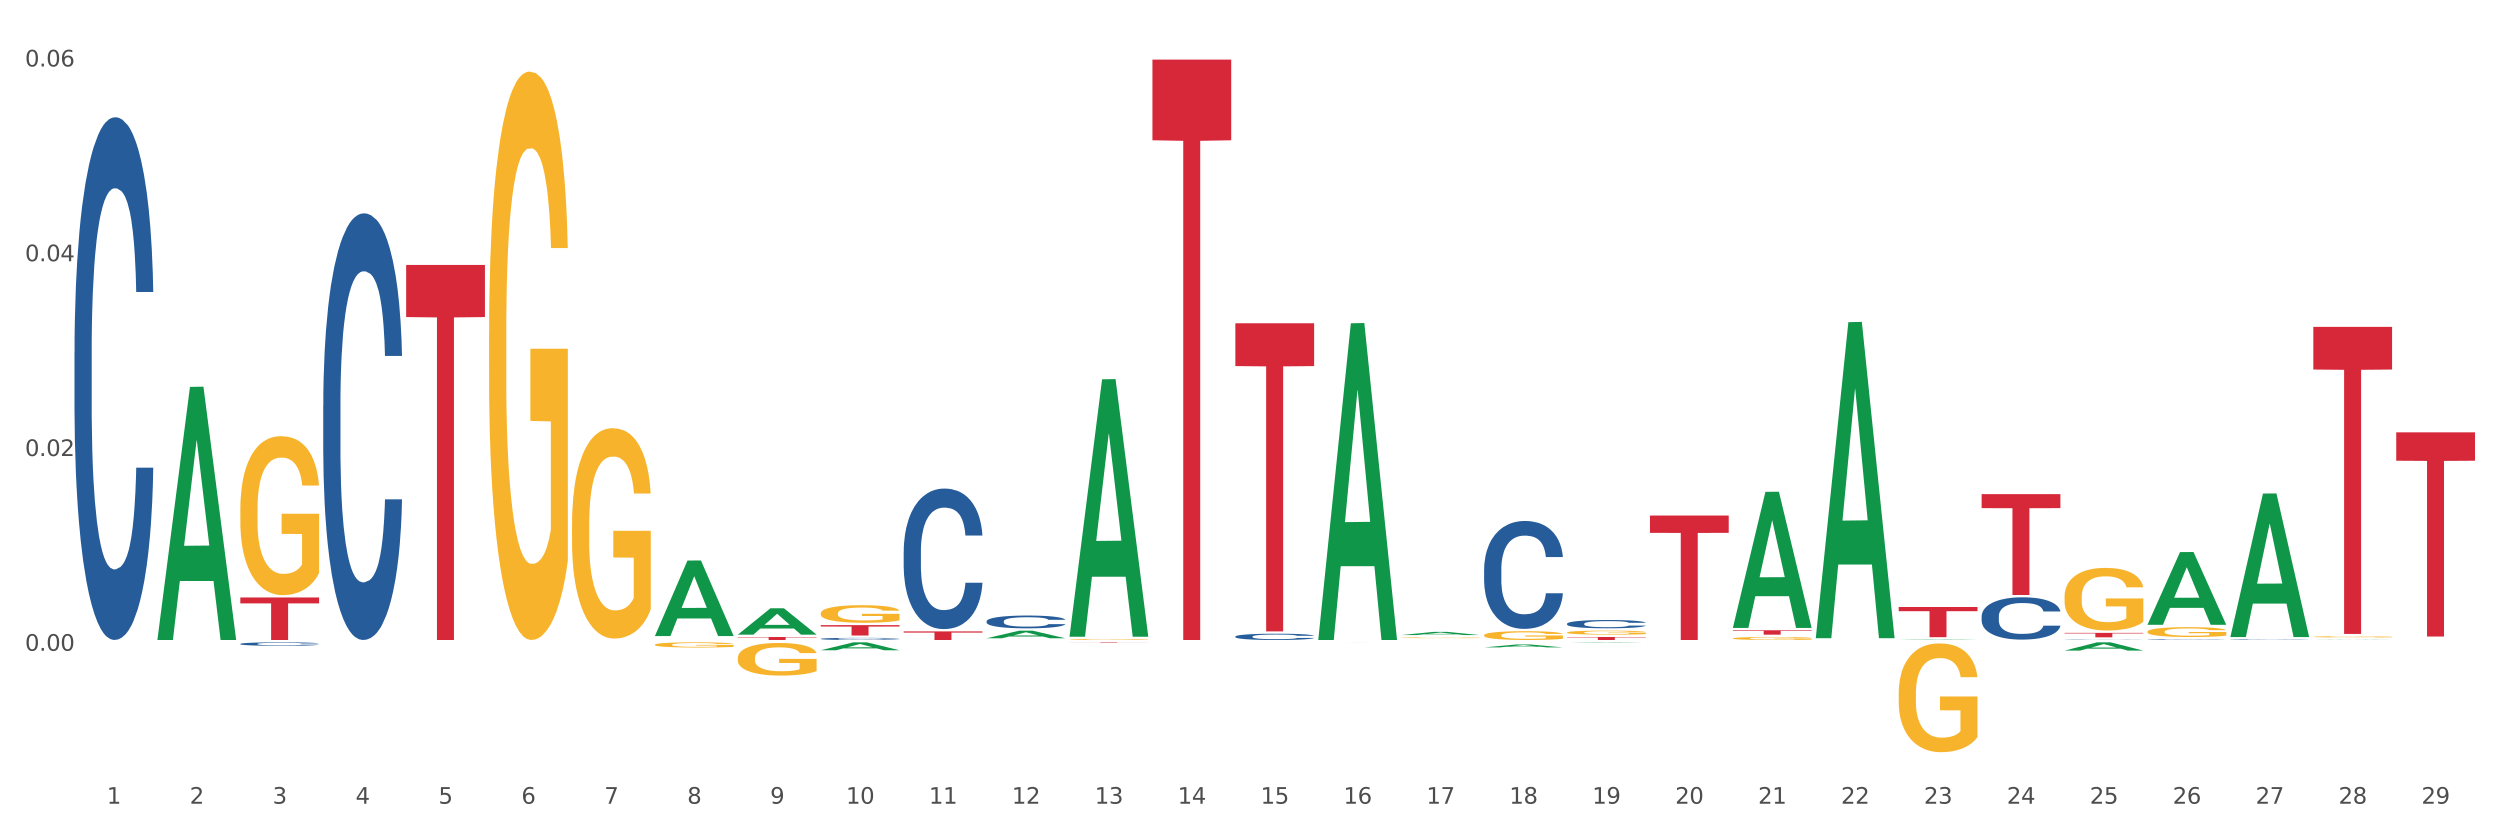 <?xml version="1.0" encoding="utf-8" standalone="no"?>
<!DOCTYPE svg PUBLIC "-//W3C//DTD SVG 1.1//EN"
  "http://www.w3.org/Graphics/SVG/1.1/DTD/svg11.dtd">
<svg xmlns:xlink="http://www.w3.org/1999/xlink" width="1080pt" height="360pt" viewBox="0 0 1080 360" xmlns="http://www.w3.org/2000/svg" version="1.1">
 <rect x="0" y="0" width="1080" height="360" fill="#333333" stroke="none"/>
 <defs>
  <style type="text/css">*{stroke-linejoin: round; stroke-linecap: butt}</style>
 </defs>
 <g id="figure_1">
  <g id="patch_1">
   <path d="M 0 360 
L 1080 360 
L 1080 0 
L 0 0 
z
" style="fill: #ffffff; stroke: #ffffff; stroke-linejoin: miter"/>
  </g>
  <g id="axes_1">
   <g id="matplotlib.axis_1">
    <g id="xtick_1">
     <g id="text_1">
      <!-- 1 -->
      <g style="fill: #4d4d4d" transform="translate(46.136 347.204) scale(0.096 -0.096)">
       <defs>
        <path id="DejaVuSans-31" d="M 794 531 
L 1825 531 
L 1825 4091 
L 703 3866 
L 703 4441 
L 1819 4666 
L 2450 4666 
L 2450 531 
L 3481 531 
L 3481 0 
L 794 0 
L 794 531 
z
" transform="scale(0.016)"/>
       </defs>
       <use xlink:href="#DejaVuSans-31"/>
      </g>
     </g>
    </g>
    <g id="xtick_2">
     <g id="text_2">
      <!-- 2 -->
      <g style="fill: #4d4d4d" transform="translate(81.957 347.204) scale(0.096 -0.096)">
       <defs>
        <path id="DejaVuSans-32" d="M 1228 531 
L 3431 531 
L 3431 0 
L 469 0 
L 469 531 
Q 828 903 1448 1529 
Q 2069 2156 2228 2338 
Q 2531 2678 2651 2914 
Q 2772 3150 2772 3378 
Q 2772 3750 2511 3984 
Q 2250 4219 1831 4219 
Q 1534 4219 1204 4116 
Q 875 4013 500 3803 
L 500 4441 
Q 881 4594 1212 4672 
Q 1544 4750 1819 4750 
Q 2544 4750 2975 4387 
Q 3406 4025 3406 3419 
Q 3406 3131 3298 2873 
Q 3191 2616 2906 2266 
Q 2828 2175 2409 1742 
Q 1991 1309 1228 531 
z
" transform="scale(0.016)"/>
       </defs>
       <use xlink:href="#DejaVuSans-32"/>
      </g>
     </g>
    </g>
    <g id="xtick_3">
     <g id="text_3">
      <!-- 3 -->
      <g style="fill: #4d4d4d" transform="translate(117.779 347.204) scale(0.096 -0.096)">
       <defs>
        <path id="DejaVuSans-33" d="M 2597 2516 
Q 3050 2419 3304 2112 
Q 3559 1806 3559 1356 
Q 3559 666 3084 287 
Q 2609 -91 1734 -91 
Q 1441 -91 1130 -33 
Q 819 25 488 141 
L 488 750 
Q 750 597 1062 519 
Q 1375 441 1716 441 
Q 2309 441 2620 675 
Q 2931 909 2931 1356 
Q 2931 1769 2642 2001 
Q 2353 2234 1838 2234 
L 1294 2234 
L 1294 2753 
L 1863 2753 
Q 2328 2753 2575 2939 
Q 2822 3125 2822 3475 
Q 2822 3834 2567 4026 
Q 2313 4219 1838 4219 
Q 1578 4219 1281 4162 
Q 984 4106 628 3988 
L 628 4550 
Q 988 4650 1302 4700 
Q 1616 4750 1894 4750 
Q 2613 4750 3031 4423 
Q 3450 4097 3450 3541 
Q 3450 3153 3228 2886 
Q 3006 2619 2597 2516 
z
" transform="scale(0.016)"/>
       </defs>
       <use xlink:href="#DejaVuSans-33"/>
      </g>
     </g>
    </g>
    <g id="xtick_4">
     <g id="text_4">
      <!-- 4 -->
      <g style="fill: #4d4d4d" transform="translate(153.6 347.204) scale(0.096 -0.096)">
       <defs>
        <path id="DejaVuSans-34" d="M 2419 4116 
L 825 1625 
L 2419 1625 
L 2419 4116 
z
M 2253 4666 
L 3047 4666 
L 3047 1625 
L 3713 1625 
L 3713 1100 
L 3047 1100 
L 3047 0 
L 2419 0 
L 2419 1100 
L 313 1100 
L 313 1709 
L 2253 4666 
z
" transform="scale(0.016)"/>
       </defs>
       <use xlink:href="#DejaVuSans-34"/>
      </g>
     </g>
    </g>
    <g id="xtick_5">
     <g id="text_5">
      <!-- 5 -->
      <g style="fill: #4d4d4d" transform="translate(189.421 347.204) scale(0.096 -0.096)">
       <defs>
        <path id="DejaVuSans-35" d="M 691 4666 
L 3169 4666 
L 3169 4134 
L 1269 4134 
L 1269 2991 
Q 1406 3038 1543 3061 
Q 1681 3084 1819 3084 
Q 2600 3084 3056 2656 
Q 3513 2228 3513 1497 
Q 3513 744 3044 326 
Q 2575 -91 1722 -91 
Q 1428 -91 1123 -41 
Q 819 9 494 109 
L 494 744 
Q 775 591 1075 516 
Q 1375 441 1709 441 
Q 2250 441 2565 725 
Q 2881 1009 2881 1497 
Q 2881 1984 2565 2268 
Q 2250 2553 1709 2553 
Q 1456 2553 1204 2497 
Q 953 2441 691 2322 
L 691 4666 
z
" transform="scale(0.016)"/>
       </defs>
       <use xlink:href="#DejaVuSans-35"/>
      </g>
     </g>
    </g>
    <g id="xtick_6">
     <g id="text_6">
      <!-- 6 -->
      <g style="fill: #4d4d4d" transform="translate(225.242 347.204) scale(0.096 -0.096)">
       <defs>
        <path id="DejaVuSans-36" d="M 2113 2584 
Q 1688 2584 1439 2293 
Q 1191 2003 1191 1497 
Q 1191 994 1439 701 
Q 1688 409 2113 409 
Q 2538 409 2786 701 
Q 3034 994 3034 1497 
Q 3034 2003 2786 2293 
Q 2538 2584 2113 2584 
z
M 3366 4563 
L 3366 3988 
Q 3128 4100 2886 4159 
Q 2644 4219 2406 4219 
Q 1781 4219 1451 3797 
Q 1122 3375 1075 2522 
Q 1259 2794 1537 2939 
Q 1816 3084 2150 3084 
Q 2853 3084 3261 2657 
Q 3669 2231 3669 1497 
Q 3669 778 3244 343 
Q 2819 -91 2113 -91 
Q 1303 -91 875 529 
Q 447 1150 447 2328 
Q 447 3434 972 4092 
Q 1497 4750 2381 4750 
Q 2619 4750 2861 4703 
Q 3103 4656 3366 4563 
z
" transform="scale(0.016)"/>
       </defs>
       <use xlink:href="#DejaVuSans-36"/>
      </g>
     </g>
    </g>
    <g id="xtick_7">
     <g id="text_7">
      <!-- 7 -->
      <g style="fill: #4d4d4d" transform="translate(261.064 347.204) scale(0.096 -0.096)">
       <defs>
        <path id="DejaVuSans-37" d="M 525 4666 
L 3525 4666 
L 3525 4397 
L 1831 0 
L 1172 0 
L 2766 4134 
L 525 4134 
L 525 4666 
z
" transform="scale(0.016)"/>
       </defs>
       <use xlink:href="#DejaVuSans-37"/>
      </g>
     </g>
    </g>
    <g id="xtick_8">
     <g id="text_8">
      <!-- 8 -->
      <g style="fill: #4d4d4d" transform="translate(296.885 347.204) scale(0.096 -0.096)">
       <defs>
        <path id="DejaVuSans-38" d="M 2034 2216 
Q 1584 2216 1326 1975 
Q 1069 1734 1069 1313 
Q 1069 891 1326 650 
Q 1584 409 2034 409 
Q 2484 409 2743 651 
Q 3003 894 3003 1313 
Q 3003 1734 2745 1975 
Q 2488 2216 2034 2216 
z
M 1403 2484 
Q 997 2584 770 2862 
Q 544 3141 544 3541 
Q 544 4100 942 4425 
Q 1341 4750 2034 4750 
Q 2731 4750 3128 4425 
Q 3525 4100 3525 3541 
Q 3525 3141 3298 2862 
Q 3072 2584 2669 2484 
Q 3125 2378 3379 2068 
Q 3634 1759 3634 1313 
Q 3634 634 3220 271 
Q 2806 -91 2034 -91 
Q 1263 -91 848 271 
Q 434 634 434 1313 
Q 434 1759 690 2068 
Q 947 2378 1403 2484 
z
M 1172 3481 
Q 1172 3119 1398 2916 
Q 1625 2713 2034 2713 
Q 2441 2713 2670 2916 
Q 2900 3119 2900 3481 
Q 2900 3844 2670 4047 
Q 2441 4250 2034 4250 
Q 1625 4250 1398 4047 
Q 1172 3844 1172 3481 
z
" transform="scale(0.016)"/>
       </defs>
       <use xlink:href="#DejaVuSans-38"/>
      </g>
     </g>
    </g>
    <g id="xtick_9">
     <g id="text_9">
      <!-- 9 -->
      <g style="fill: #4d4d4d" transform="translate(332.706 347.204) scale(0.096 -0.096)">
       <defs>
        <path id="DejaVuSans-39" d="M 703 97 
L 703 672 
Q 941 559 1184 500 
Q 1428 441 1663 441 
Q 2288 441 2617 861 
Q 2947 1281 2994 2138 
Q 2813 1869 2534 1725 
Q 2256 1581 1919 1581 
Q 1219 1581 811 2004 
Q 403 2428 403 3163 
Q 403 3881 828 4315 
Q 1253 4750 1959 4750 
Q 2769 4750 3195 4129 
Q 3622 3509 3622 2328 
Q 3622 1225 3098 567 
Q 2575 -91 1691 -91 
Q 1453 -91 1209 -44 
Q 966 3 703 97 
z
M 1959 2075 
Q 2384 2075 2632 2365 
Q 2881 2656 2881 3163 
Q 2881 3666 2632 3958 
Q 2384 4250 1959 4250 
Q 1534 4250 1286 3958 
Q 1038 3666 1038 3163 
Q 1038 2656 1286 2365 
Q 1534 2075 1959 2075 
z
" transform="scale(0.016)"/>
       </defs>
       <use xlink:href="#DejaVuSans-39"/>
      </g>
     </g>
    </g>
    <g id="xtick_10">
     <g id="text_10">
      <!-- 10 -->
      <g style="fill: #4d4d4d" transform="translate(365.473 347.204) scale(0.096 -0.096)">
       <defs>
        <path id="DejaVuSans-30" d="M 2034 4250 
Q 1547 4250 1301 3770 
Q 1056 3291 1056 2328 
Q 1056 1369 1301 889 
Q 1547 409 2034 409 
Q 2525 409 2770 889 
Q 3016 1369 3016 2328 
Q 3016 3291 2770 3770 
Q 2525 4250 2034 4250 
z
M 2034 4750 
Q 2819 4750 3233 4129 
Q 3647 3509 3647 2328 
Q 3647 1150 3233 529 
Q 2819 -91 2034 -91 
Q 1250 -91 836 529 
Q 422 1150 422 2328 
Q 422 3509 836 4129 
Q 1250 4750 2034 4750 
z
" transform="scale(0.016)"/>
       </defs>
       <use xlink:href="#DejaVuSans-31"/>
       <use xlink:href="#DejaVuSans-30" transform="translate(63.623 0)"/>
      </g>
     </g>
    </g>
    <g id="xtick_11">
     <g id="text_11">
      <!-- 11 -->
      <g style="fill: #4d4d4d" transform="translate(401.295 347.204) scale(0.096 -0.096)">
       <use xlink:href="#DejaVuSans-31"/>
       <use xlink:href="#DejaVuSans-31" transform="translate(63.623 0)"/>
      </g>
     </g>
    </g>
    <g id="xtick_12">
     <g id="text_12">
      <!-- 12 -->
      <g style="fill: #4d4d4d" transform="translate(437.116 347.204) scale(0.096 -0.096)">
       <use xlink:href="#DejaVuSans-31"/>
       <use xlink:href="#DejaVuSans-32" transform="translate(63.623 0)"/>
      </g>
     </g>
    </g>
    <g id="xtick_13">
     <g id="text_13">
      <!-- 13 -->
      <g style="fill: #4d4d4d" transform="translate(472.937 347.204) scale(0.096 -0.096)">
       <use xlink:href="#DejaVuSans-31"/>
       <use xlink:href="#DejaVuSans-33" transform="translate(63.623 0)"/>
      </g>
     </g>
    </g>
    <g id="xtick_14">
     <g id="text_14">
      <!-- 14 -->
      <g style="fill: #4d4d4d" transform="translate(508.758 347.204) scale(0.096 -0.096)">
       <use xlink:href="#DejaVuSans-31"/>
       <use xlink:href="#DejaVuSans-34" transform="translate(63.623 0)"/>
      </g>
     </g>
    </g>
    <g id="xtick_15">
     <g id="text_15">
      <!-- 15 -->
      <g style="fill: #4d4d4d" transform="translate(544.58 347.204) scale(0.096 -0.096)">
       <use xlink:href="#DejaVuSans-31"/>
       <use xlink:href="#DejaVuSans-35" transform="translate(63.623 0)"/>
      </g>
     </g>
    </g>
    <g id="xtick_16">
     <g id="text_16">
      <!-- 16 -->
      <g style="fill: #4d4d4d" transform="translate(580.401 347.204) scale(0.096 -0.096)">
       <use xlink:href="#DejaVuSans-31"/>
       <use xlink:href="#DejaVuSans-36" transform="translate(63.623 0)"/>
      </g>
     </g>
    </g>
    <g id="xtick_17">
     <g id="text_17">
      <!-- 17 -->
      <g style="fill: #4d4d4d" transform="translate(616.222 347.204) scale(0.096 -0.096)">
       <use xlink:href="#DejaVuSans-31"/>
       <use xlink:href="#DejaVuSans-37" transform="translate(63.623 0)"/>
      </g>
     </g>
    </g>
    <g id="xtick_18">
     <g id="text_18">
      <!-- 18 -->
      <g style="fill: #4d4d4d" transform="translate(652.043 347.204) scale(0.096 -0.096)">
       <use xlink:href="#DejaVuSans-31"/>
       <use xlink:href="#DejaVuSans-38" transform="translate(63.623 0)"/>
      </g>
     </g>
    </g>
    <g id="xtick_19">
     <g id="text_19">
      <!-- 19 -->
      <g style="fill: #4d4d4d" transform="translate(687.864 347.204) scale(0.096 -0.096)">
       <use xlink:href="#DejaVuSans-31"/>
       <use xlink:href="#DejaVuSans-39" transform="translate(63.623 0)"/>
      </g>
     </g>
    </g>
    <g id="xtick_20">
     <g id="text_20">
      <!-- 20 -->
      <g style="fill: #4d4d4d" transform="translate(723.686 347.204) scale(0.096 -0.096)">
       <use xlink:href="#DejaVuSans-32"/>
       <use xlink:href="#DejaVuSans-30" transform="translate(63.623 0)"/>
      </g>
     </g>
    </g>
    <g id="xtick_21">
     <g id="text_21">
      <!-- 21 -->
      <g style="fill: #4d4d4d" transform="translate(759.507 347.204) scale(0.096 -0.096)">
       <use xlink:href="#DejaVuSans-32"/>
       <use xlink:href="#DejaVuSans-31" transform="translate(63.623 0)"/>
      </g>
     </g>
    </g>
    <g id="xtick_22">
     <g id="text_22">
      <!-- 22 -->
      <g style="fill: #4d4d4d" transform="translate(795.328 347.204) scale(0.096 -0.096)">
       <use xlink:href="#DejaVuSans-32"/>
       <use xlink:href="#DejaVuSans-32" transform="translate(63.623 0)"/>
      </g>
     </g>
    </g>
    <g id="xtick_23">
     <g id="text_23">
      <!-- 23 -->
      <g style="fill: #4d4d4d" transform="translate(831.149 347.204) scale(0.096 -0.096)">
       <use xlink:href="#DejaVuSans-32"/>
       <use xlink:href="#DejaVuSans-33" transform="translate(63.623 0)"/>
      </g>
     </g>
    </g>
    <g id="xtick_24">
     <g id="text_24">
      <!-- 24 -->
      <g style="fill: #4d4d4d" transform="translate(866.971 347.204) scale(0.096 -0.096)">
       <use xlink:href="#DejaVuSans-32"/>
       <use xlink:href="#DejaVuSans-34" transform="translate(63.623 0)"/>
      </g>
     </g>
    </g>
    <g id="xtick_25">
     <g id="text_25">
      <!-- 25 -->
      <g style="fill: #4d4d4d" transform="translate(902.792 347.204) scale(0.096 -0.096)">
       <use xlink:href="#DejaVuSans-32"/>
       <use xlink:href="#DejaVuSans-35" transform="translate(63.623 0)"/>
      </g>
     </g>
    </g>
    <g id="xtick_26">
     <g id="text_26">
      <!-- 26 -->
      <g style="fill: #4d4d4d" transform="translate(938.613 347.204) scale(0.096 -0.096)">
       <use xlink:href="#DejaVuSans-32"/>
       <use xlink:href="#DejaVuSans-36" transform="translate(63.623 0)"/>
      </g>
     </g>
    </g>
    <g id="xtick_27">
     <g id="text_27">
      <!-- 27 -->
      <g style="fill: #4d4d4d" transform="translate(974.434 347.204) scale(0.096 -0.096)">
       <use xlink:href="#DejaVuSans-32"/>
       <use xlink:href="#DejaVuSans-37" transform="translate(63.623 0)"/>
      </g>
     </g>
    </g>
    <g id="xtick_28">
     <g id="text_28">
      <!-- 28 -->
      <g style="fill: #4d4d4d" transform="translate(1010.256 347.204) scale(0.096 -0.096)">
       <use xlink:href="#DejaVuSans-32"/>
       <use xlink:href="#DejaVuSans-38" transform="translate(63.623 0)"/>
      </g>
     </g>
    </g>
    <g id="xtick_29">
     <g id="text_29">
      <!-- 29 -->
      <g style="fill: #4d4d4d" transform="translate(1046.077 347.204) scale(0.096 -0.096)">
       <use xlink:href="#DejaVuSans-32"/>
       <use xlink:href="#DejaVuSans-39" transform="translate(63.623 0)"/>
      </g>
     </g>
    </g>
    <g id="xtick_30"/>
    <g id="xtick_31"/>
    <g id="xtick_32"/>
    <g id="xtick_33"/>
    <g id="xtick_34"/>
    <g id="xtick_35"/>
    <g id="xtick_36"/>
    <g id="xtick_37"/>
    <g id="xtick_38"/>
    <g id="xtick_39"/>
    <g id="xtick_40"/>
    <g id="xtick_41"/>
    <g id="xtick_42"/>
    <g id="xtick_43"/>
    <g id="xtick_44"/>
    <g id="xtick_45"/>
    <g id="xtick_46"/>
    <g id="xtick_47"/>
    <g id="xtick_48"/>
    <g id="xtick_49"/>
    <g id="xtick_50"/>
    <g id="xtick_51"/>
    <g id="xtick_52"/>
    <g id="xtick_53"/>
    <g id="xtick_54"/>
    <g id="xtick_55"/>
    <g id="xtick_56"/>
    <g id="xtick_57"/>
   </g>
   <g id="matplotlib.axis_2">
    <g id="ytick_1">
     <g id="text_30">
      <!-- 0.00 -->
      <g style="fill: #4d4d4d" transform="translate(10.8 281.131) scale(0.096 -0.096)">
       <defs>
        <path id="DejaVuSans-2e" d="M 684 794 
L 1344 794 
L 1344 0 
L 684 0 
L 684 794 
z
" transform="scale(0.016)"/>
       </defs>
       <use xlink:href="#DejaVuSans-30"/>
       <use xlink:href="#DejaVuSans-2e" transform="translate(63.623 0)"/>
       <use xlink:href="#DejaVuSans-30" transform="translate(95.41 0)"/>
       <use xlink:href="#DejaVuSans-30" transform="translate(159.033 0)"/>
      </g>
     </g>
    </g>
    <g id="ytick_2">
     <g id="text_31">
      <!-- 0.02 -->
      <g style="fill: #4d4d4d" transform="translate(10.8 196.992) scale(0.096 -0.096)">
       <use xlink:href="#DejaVuSans-30"/>
       <use xlink:href="#DejaVuSans-2e" transform="translate(63.623 0)"/>
       <use xlink:href="#DejaVuSans-30" transform="translate(95.41 0)"/>
       <use xlink:href="#DejaVuSans-32" transform="translate(159.033 0)"/>
      </g>
     </g>
    </g>
    <g id="ytick_3">
     <g id="text_32">
      <!-- 0.04 -->
      <g style="fill: #4d4d4d" transform="translate(10.8 112.853) scale(0.096 -0.096)">
       <use xlink:href="#DejaVuSans-30"/>
       <use xlink:href="#DejaVuSans-2e" transform="translate(63.623 0)"/>
       <use xlink:href="#DejaVuSans-30" transform="translate(95.41 0)"/>
       <use xlink:href="#DejaVuSans-34" transform="translate(159.033 0)"/>
      </g>
     </g>
    </g>
    <g id="ytick_4">
     <g id="text_33">
      <!-- 0.06 -->
      <g style="fill: #4d4d4d" transform="translate(10.8 28.715) scale(0.096 -0.096)">
       <use xlink:href="#DejaVuSans-30"/>
       <use xlink:href="#DejaVuSans-2e" transform="translate(63.623 0)"/>
       <use xlink:href="#DejaVuSans-30" transform="translate(95.41 0)"/>
       <use xlink:href="#DejaVuSans-36" transform="translate(159.033 0)"/>
      </g>
     </g>
    </g>
    <g id="ytick_5"/>
    <g id="ytick_6"/>
    <g id="ytick_7"/>
    <g id="ytick_8"/>
   </g>
   <g id="PolyCollection_1">
    <path d="M 67.996 276.271 
L 68.031 276.168 
L 82.064 167.137 
L 87.888 167.035 
L 102.026 276.477 
L 95.291 276.477 
L 92.238 250.992 
L 77.749 250.992 
L 77.644 251.403 
L 74.697 276.477 
L 67.996 276.477 
L 67.996 276.271 
L 79.574 235.783 
L 90.414 235.68 
L 85.046 190.362 
L 84.976 190.156 
L 84.906 190.464 
L 79.538 235.68 
L 79.574 235.783 
L 67.996 276.271 
z
" clip-path="url(#p0ebf66cae4)" style="fill: #109648"/>
    <path d="M 641.136 274.434 
L 641.176 274.431 
L 641.176 274.306 
L 641.257 274.199 
L 641.658 273.939 
L 642.261 273.724 
L 642.703 273.609 
L 643.145 273.516 
L 643.667 273.422 
L 644.31 273.325 
L 645.475 273.183 
L 646.198 273.11 
L 647.082 273.034 
L 648.689 272.923 
L 649.855 272.86 
L 651.06 272.808 
L 653.029 272.746 
L 654.314 272.718 
L 655.68 272.697 
L 657.328 272.683 
L 658.573 272.68 
L 661.305 272.69 
L 663.635 272.721 
L 664.76 272.746 
L 666.207 272.787 
L 666.97 272.815 
L 668.216 272.871 
L 669.501 272.943 
L 670.385 273.006 
L 671.711 273.124 
L 672.716 273.242 
L 673.64 273.387 
L 674.122 273.488 
L 674.483 273.581 
L 674.805 273.689 
L 675.126 273.859 
L 667.894 273.859 
L 667.613 273.737 
L 667.171 273.623 
L 666.528 273.512 
L 665.966 273.443 
L 665.001 273.356 
L 664.118 273.301 
L 663.193 273.259 
L 662.069 273.224 
L 661.185 273.207 
L 659.939 273.193 
L 657.488 273.197 
L 655.841 273.224 
L 654.716 273.259 
L 653.993 273.29 
L 653.35 273.325 
L 652.627 273.373 
L 651.783 273.446 
L 651.18 273.512 
L 650.578 273.595 
L 650.096 273.678 
L 649.654 273.776 
L 649.292 273.88 
L 649.011 273.987 
L 648.77 274.119 
L 648.569 274.337 
L 648.569 274.812 
L 648.649 274.92 
L 648.85 275.062 
L 649.091 275.169 
L 649.493 275.298 
L 649.855 275.384 
L 650.538 275.509 
L 651.301 275.613 
L 651.904 275.679 
L 652.506 275.735 
L 653.551 275.811 
L 654.716 275.873 
L 655.721 275.912 
L 657.087 275.946 
L 658.011 275.96 
L 658.814 275.967 
L 660.783 275.967 
L 662.189 275.957 
L 663.756 275.932 
L 664.961 275.901 
L 665.966 275.863 
L 667.091 275.801 
L 667.814 275.742 
L 667.814 275.017 
L 658.975 275.013 
L 658.975 274.531 
L 675.166 274.531 
L 675.166 275.946 
L 674.483 276.019 
L 673.72 276.085 
L 672.916 276.144 
L 671.711 276.217 
L 670.265 276.286 
L 668.979 276.335 
L 667.613 276.376 
L 666.006 276.414 
L 663.917 276.449 
L 662.631 276.463 
L 661.024 276.473 
L 659.136 276.477 
L 657.488 276.47 
L 655.881 276.452 
L 654.194 276.421 
L 652.546 276.376 
L 651.301 276.331 
L 650.056 276.276 
L 648.73 276.203 
L 647.685 276.133 
L 646.881 276.071 
L 645.998 275.991 
L 645.033 275.887 
L 644.31 275.794 
L 643.667 275.697 
L 642.984 275.572 
L 642.502 275.464 
L 642.02 275.329 
L 641.739 275.228 
L 641.417 275.072 
L 641.176 274.854 
L 641.136 274.434 
z
" clip-path="url(#p0ebf66cae4)" style="fill: #f7b32b"/>
    <path d="M 605.315 275.513 
L 605.355 275.513 
L 605.355 275.503 
L 605.435 275.494 
L 605.837 275.472 
L 606.44 275.454 
L 606.882 275.444 
L 607.324 275.437 
L 607.846 275.429 
L 608.489 275.421 
L 609.654 275.409 
L 610.377 275.403 
L 611.261 275.396 
L 612.868 275.387 
L 614.033 275.382 
L 615.239 275.377 
L 617.207 275.372 
L 618.493 275.37 
L 619.859 275.368 
L 621.506 275.367 
L 622.752 275.367 
L 625.484 275.368 
L 627.814 275.37 
L 628.939 275.372 
L 630.386 275.376 
L 631.149 275.378 
L 632.394 275.383 
L 633.68 275.389 
L 634.564 275.394 
L 635.89 275.404 
L 636.894 275.414 
L 637.818 275.426 
L 638.3 275.434 
L 638.662 275.442 
L 638.983 275.451 
L 639.305 275.465 
L 632.073 275.465 
L 631.792 275.455 
L 631.35 275.446 
L 630.707 275.436 
L 630.144 275.43 
L 629.18 275.423 
L 628.296 275.419 
L 627.372 275.415 
L 626.247 275.412 
L 625.363 275.411 
L 624.118 275.41 
L 621.667 275.41 
L 620.02 275.412 
L 618.895 275.415 
L 618.172 275.418 
L 617.529 275.421 
L 616.806 275.425 
L 615.962 275.431 
L 615.359 275.436 
L 614.757 275.443 
L 614.274 275.45 
L 613.832 275.458 
L 613.471 275.467 
L 613.19 275.476 
L 612.949 275.487 
L 612.748 275.505 
L 612.748 275.545 
L 612.828 275.554 
L 613.029 275.566 
L 613.27 275.575 
L 613.672 275.586 
L 614.033 275.593 
L 614.716 275.603 
L 615.48 275.612 
L 616.082 275.618 
L 616.685 275.622 
L 617.73 275.629 
L 618.895 275.634 
L 619.899 275.637 
L 621.265 275.64 
L 622.189 275.641 
L 622.993 275.642 
L 624.962 275.642 
L 626.368 275.641 
L 627.935 275.639 
L 629.14 275.636 
L 630.144 275.633 
L 631.269 275.628 
L 631.993 275.623 
L 631.993 275.562 
L 623.154 275.562 
L 623.154 275.522 
L 639.345 275.522 
L 639.345 275.64 
L 638.662 275.646 
L 637.899 275.652 
L 637.095 275.657 
L 635.89 275.663 
L 634.443 275.668 
L 633.158 275.672 
L 631.792 275.676 
L 630.185 275.679 
L 628.095 275.682 
L 626.81 275.683 
L 625.203 275.684 
L 623.314 275.684 
L 621.667 275.684 
L 620.06 275.682 
L 618.373 275.68 
L 616.725 275.676 
L 615.48 275.672 
L 614.234 275.668 
L 612.908 275.661 
L 611.864 275.656 
L 611.06 275.65 
L 610.176 275.644 
L 609.212 275.635 
L 608.489 275.627 
L 607.846 275.619 
L 607.163 275.609 
L 606.681 275.6 
L 606.199 275.588 
L 605.918 275.58 
L 605.596 275.567 
L 605.355 275.549 
L 605.315 275.513 
z
" clip-path="url(#p0ebf66cae4)" style="fill: #f7b32b"/>
    <path d="M 462.03 276.262 
L 462.07 276.262 
L 462.07 276.248 
L 462.15 276.237 
L 462.552 276.21 
L 463.155 276.187 
L 463.597 276.175 
L 464.039 276.165 
L 464.561 276.155 
L 465.204 276.145 
L 466.369 276.13 
L 467.092 276.123 
L 467.976 276.115 
L 469.583 276.103 
L 470.748 276.096 
L 471.954 276.091 
L 473.922 276.084 
L 475.208 276.081 
L 476.574 276.079 
L 478.221 276.078 
L 479.467 276.077 
L 482.199 276.079 
L 484.529 276.082 
L 485.654 276.084 
L 487.101 276.089 
L 487.864 276.092 
L 489.109 276.098 
L 490.395 276.105 
L 491.279 276.112 
L 492.605 276.124 
L 493.609 276.137 
L 494.533 276.152 
L 495.015 276.162 
L 495.377 276.172 
L 495.699 276.184 
L 496.02 276.201 
L 488.788 276.201 
L 488.507 276.189 
L 488.065 276.177 
L 487.422 276.165 
L 486.86 276.158 
L 485.895 276.149 
L 485.011 276.143 
L 484.087 276.138 
L 482.962 276.135 
L 482.078 276.133 
L 480.833 276.131 
L 478.382 276.132 
L 476.735 276.135 
L 475.61 276.138 
L 474.887 276.142 
L 474.244 276.145 
L 473.521 276.15 
L 472.677 276.158 
L 472.074 276.165 
L 471.472 276.174 
L 470.989 276.182 
L 470.548 276.193 
L 470.186 276.204 
L 469.905 276.215 
L 469.664 276.229 
L 469.463 276.252 
L 469.463 276.302 
L 469.543 276.313 
L 469.744 276.328 
L 469.985 276.339 
L 470.387 276.353 
L 470.748 276.362 
L 471.431 276.375 
L 472.195 276.386 
L 472.797 276.393 
L 473.4 276.399 
L 474.445 276.407 
L 475.61 276.413 
L 476.614 276.417 
L 477.98 276.421 
L 478.904 276.422 
L 479.708 276.423 
L 481.677 276.423 
L 483.083 276.422 
L 484.65 276.419 
L 485.855 276.416 
L 486.86 276.412 
L 487.984 276.406 
L 488.708 276.399 
L 488.708 276.323 
L 479.869 276.323 
L 479.869 276.272 
L 496.06 276.272 
L 496.06 276.421 
L 495.377 276.429 
L 494.614 276.435 
L 493.81 276.442 
L 492.605 276.449 
L 491.158 276.457 
L 489.873 276.462 
L 488.507 276.466 
L 486.9 276.47 
L 484.81 276.474 
L 483.525 276.475 
L 481.918 276.476 
L 480.029 276.477 
L 478.382 276.476 
L 476.775 276.474 
L 475.088 276.471 
L 473.44 276.466 
L 472.195 276.461 
L 470.949 276.456 
L 469.623 276.448 
L 468.579 276.441 
L 467.775 276.434 
L 466.891 276.426 
L 465.927 276.415 
L 465.204 276.405 
L 464.561 276.395 
L 463.878 276.382 
L 463.396 276.37 
L 462.914 276.356 
L 462.633 276.345 
L 462.311 276.329 
L 462.07 276.306 
L 462.03 276.262 
z
" clip-path="url(#p0ebf66cae4)" style="fill: #f7b32b"/>
    <path d="M 354.566 264.959 
L 354.606 264.952 
L 354.606 264.702 
L 354.687 264.488 
L 355.088 263.968 
L 355.691 263.538 
L 356.133 263.309 
L 356.575 263.122 
L 357.097 262.935 
L 357.74 262.74 
L 358.905 262.456 
L 359.629 262.311 
L 360.512 262.158 
L 362.12 261.936 
L 363.285 261.811 
L 364.49 261.707 
L 366.459 261.583 
L 367.744 261.527 
L 369.11 261.486 
L 370.758 261.458 
L 372.003 261.451 
L 374.735 261.472 
L 377.065 261.534 
L 378.19 261.583 
L 379.637 261.666 
L 380.4 261.721 
L 381.646 261.832 
L 382.931 261.978 
L 383.815 262.103 
L 385.141 262.338 
L 386.146 262.574 
L 387.07 262.865 
L 387.552 263.066 
L 387.913 263.254 
L 388.235 263.468 
L 388.556 263.808 
L 381.324 263.808 
L 381.043 263.565 
L 380.601 263.337 
L 379.958 263.115 
L 379.396 262.976 
L 378.432 262.803 
L 377.548 262.692 
L 376.624 262.609 
L 375.499 262.539 
L 374.615 262.505 
L 373.369 262.477 
L 370.918 262.484 
L 369.271 262.539 
L 368.146 262.609 
L 367.423 262.671 
L 366.78 262.74 
L 366.057 262.838 
L 365.213 262.983 
L 364.611 263.115 
L 364.008 263.281 
L 363.526 263.448 
L 363.084 263.642 
L 362.722 263.85 
L 362.441 264.065 
L 362.2 264.328 
L 361.999 264.765 
L 361.999 265.715 
L 362.079 265.93 
L 362.28 266.214 
L 362.521 266.429 
L 362.923 266.685 
L 363.285 266.859 
L 363.968 267.108 
L 364.731 267.316 
L 365.334 267.448 
L 365.936 267.559 
L 366.981 267.711 
L 368.146 267.836 
L 369.151 267.912 
L 370.517 267.982 
L 371.441 268.009 
L 372.244 268.023 
L 374.213 268.023 
L 375.619 268.003 
L 377.186 267.954 
L 378.391 267.892 
L 379.396 267.815 
L 380.521 267.691 
L 381.244 267.573 
L 381.244 266.124 
L 372.405 266.117 
L 372.405 265.153 
L 388.596 265.153 
L 388.596 267.982 
L 387.913 268.127 
L 387.15 268.259 
L 386.346 268.377 
L 385.141 268.523 
L 383.695 268.661 
L 382.409 268.758 
L 381.043 268.841 
L 379.436 268.918 
L 377.347 268.987 
L 376.061 269.015 
L 374.454 269.036 
L 372.566 269.042 
L 370.918 269.029 
L 369.311 268.994 
L 367.624 268.932 
L 365.977 268.841 
L 364.731 268.751 
L 363.486 268.64 
L 362.16 268.495 
L 361.115 268.356 
L 360.312 268.231 
L 359.428 268.072 
L 358.463 267.864 
L 357.74 267.677 
L 357.097 267.483 
L 356.414 267.233 
L 355.932 267.018 
L 355.45 266.748 
L 355.169 266.547 
L 354.847 266.235 
L 354.606 265.798 
L 354.566 264.959 
z
" clip-path="url(#p0ebf66cae4)" style="fill: #f7b32b"/>
    <path d="M 282.924 278.522 
L 282.964 278.52 
L 282.964 278.446 
L 283.044 278.383 
L 283.446 278.229 
L 284.049 278.101 
L 284.491 278.034 
L 284.933 277.978 
L 285.455 277.923 
L 286.098 277.865 
L 287.263 277.781 
L 287.986 277.738 
L 288.87 277.693 
L 290.477 277.627 
L 291.642 277.59 
L 292.848 277.56 
L 294.816 277.523 
L 296.102 277.506 
L 297.468 277.494 
L 299.115 277.486 
L 300.361 277.484 
L 303.093 277.49 
L 305.423 277.508 
L 306.548 277.523 
L 307.994 277.547 
L 308.758 277.564 
L 310.003 277.596 
L 311.289 277.64 
L 312.173 277.677 
L 313.499 277.746 
L 314.503 277.816 
L 315.427 277.902 
L 315.909 277.962 
L 316.271 278.017 
L 316.592 278.081 
L 316.914 278.181 
L 309.682 278.181 
L 309.401 278.11 
L 308.959 278.042 
L 308.316 277.976 
L 307.753 277.935 
L 306.789 277.884 
L 305.905 277.851 
L 304.981 277.826 
L 303.856 277.806 
L 302.972 277.796 
L 301.727 277.787 
L 299.276 277.789 
L 297.629 277.806 
L 296.504 277.826 
L 295.78 277.845 
L 295.138 277.865 
L 294.414 277.894 
L 293.571 277.937 
L 292.968 277.976 
L 292.365 278.025 
L 291.883 278.075 
L 291.441 278.132 
L 291.08 278.194 
L 290.798 278.257 
L 290.557 278.335 
L 290.357 278.465 
L 290.357 278.746 
L 290.437 278.809 
L 290.638 278.894 
L 290.879 278.957 
L 291.281 279.033 
L 291.642 279.084 
L 292.325 279.158 
L 293.089 279.22 
L 293.691 279.259 
L 294.294 279.292 
L 295.338 279.337 
L 296.504 279.374 
L 297.508 279.396 
L 298.874 279.417 
L 299.798 279.425 
L 300.602 279.429 
L 302.57 279.429 
L 303.977 279.423 
L 305.544 279.409 
L 306.749 279.39 
L 307.753 279.368 
L 308.878 279.331 
L 309.601 279.296 
L 309.601 278.867 
L 300.762 278.865 
L 300.762 278.58 
L 316.954 278.58 
L 316.954 279.417 
L 316.271 279.46 
L 315.508 279.499 
L 314.704 279.534 
L 313.499 279.577 
L 312.052 279.618 
L 310.767 279.647 
L 309.401 279.671 
L 307.793 279.694 
L 305.704 279.715 
L 304.419 279.723 
L 302.811 279.729 
L 300.923 279.731 
L 299.276 279.727 
L 297.669 279.717 
L 295.981 279.698 
L 294.334 279.671 
L 293.089 279.645 
L 291.843 279.612 
L 290.517 279.569 
L 289.473 279.528 
L 288.669 279.491 
L 287.785 279.444 
L 286.821 279.382 
L 286.098 279.327 
L 285.455 279.269 
L 284.772 279.195 
L 284.29 279.132 
L 283.808 279.052 
L 283.526 278.992 
L 283.205 278.9 
L 282.964 278.77 
L 282.924 278.522 
z
" clip-path="url(#p0ebf66cae4)" style="fill: #f7b32b"/>
    <path d="M 247.102 226.978 
L 247.143 226.895 
L 247.143 223.907 
L 247.223 221.335 
L 247.625 215.11 
L 248.227 209.965 
L 248.669 207.226 
L 249.111 204.986 
L 249.634 202.745 
L 250.276 200.421 
L 251.442 197.019 
L 252.165 195.276 
L 253.049 193.45 
L 254.656 190.795 
L 255.821 189.301 
L 257.026 188.056 
L 258.995 186.562 
L 260.281 185.898 
L 261.647 185.4 
L 263.294 185.068 
L 264.539 184.985 
L 267.271 185.234 
L 269.602 185.981 
L 270.727 186.562 
L 272.173 187.558 
L 272.936 188.222 
L 274.182 189.55 
L 275.468 191.293 
L 276.352 192.786 
L 277.677 195.608 
L 278.682 198.43 
L 279.606 201.915 
L 280.088 204.322 
L 280.45 206.563 
L 280.771 209.135 
L 281.092 213.202 
L 273.861 213.202 
L 273.579 210.297 
L 273.137 207.558 
L 272.495 204.903 
L 271.932 203.243 
L 270.968 201.168 
L 270.084 199.84 
L 269.16 198.845 
L 268.035 198.015 
L 267.151 197.6 
L 265.905 197.268 
L 263.455 197.351 
L 261.807 198.015 
L 260.682 198.845 
L 259.959 199.591 
L 259.316 200.421 
L 258.593 201.583 
L 257.749 203.326 
L 257.147 204.903 
L 256.544 206.894 
L 256.062 208.886 
L 255.62 211.21 
L 255.258 213.7 
L 254.977 216.272 
L 254.736 219.426 
L 254.535 224.654 
L 254.535 236.024 
L 254.616 238.596 
L 254.817 241.999 
L 255.058 244.572 
L 255.459 247.642 
L 255.821 249.717 
L 256.504 252.705 
L 257.267 255.194 
L 257.87 256.771 
L 258.473 258.099 
L 259.517 259.925 
L 260.682 261.418 
L 261.687 262.331 
L 263.053 263.161 
L 263.977 263.493 
L 264.78 263.659 
L 266.749 263.659 
L 268.155 263.41 
L 269.722 262.829 
L 270.928 262.082 
L 271.932 261.169 
L 273.057 259.676 
L 273.78 258.265 
L 273.78 240.92 
L 264.941 240.837 
L 264.941 229.302 
L 281.133 229.302 
L 281.133 263.161 
L 280.45 264.904 
L 279.686 266.481 
L 278.883 267.892 
L 277.677 269.634 
L 276.231 271.294 
L 274.945 272.456 
L 273.579 273.452 
L 271.972 274.365 
L 269.883 275.195 
L 268.597 275.527 
L 266.99 275.776 
L 265.102 275.859 
L 263.455 275.693 
L 261.848 275.278 
L 260.16 274.531 
L 258.513 273.452 
L 257.267 272.373 
L 256.022 271.045 
L 254.696 269.302 
L 253.651 267.643 
L 252.848 266.149 
L 251.964 264.24 
L 251 261.75 
L 250.276 259.51 
L 249.634 257.186 
L 248.951 254.198 
L 248.468 251.626 
L 247.986 248.389 
L 247.705 245.982 
L 247.384 242.248 
L 247.143 237.02 
L 247.102 226.978 
z
" clip-path="url(#p0ebf66cae4)" style="fill: #f7b32b"/>
    <path d="M 211.281 144.382 
L 211.321 144.158 
L 211.321 136.084 
L 211.402 129.132 
L 211.804 112.311 
L 212.406 98.407 
L 212.848 91.006 
L 213.29 84.95 
L 213.812 78.895 
L 214.455 72.616 
L 215.62 63.421 
L 216.344 58.711 
L 217.227 53.777 
L 218.835 46.6 
L 220 42.563 
L 221.205 39.199 
L 223.174 35.163 
L 224.459 33.368 
L 225.825 32.023 
L 227.473 31.126 
L 228.718 30.901 
L 231.45 31.574 
L 233.781 33.593 
L 234.905 35.163 
L 236.352 37.854 
L 237.115 39.648 
L 238.361 43.236 
L 239.646 47.946 
L 240.53 51.983 
L 241.856 59.608 
L 242.861 67.233 
L 243.785 76.652 
L 244.267 83.156 
L 244.628 89.212 
L 244.95 96.164 
L 245.271 107.153 
L 238.039 107.153 
L 237.758 99.304 
L 237.316 91.903 
L 236.673 84.726 
L 236.111 80.241 
L 235.147 74.634 
L 234.263 71.046 
L 233.339 68.354 
L 232.214 66.112 
L 231.33 64.99 
L 230.084 64.093 
L 227.633 64.318 
L 225.986 66.112 
L 224.861 68.354 
L 224.138 70.373 
L 223.495 72.616 
L 222.772 75.755 
L 221.928 80.465 
L 221.326 84.726 
L 220.723 90.109 
L 220.241 95.491 
L 219.799 101.771 
L 219.437 108.499 
L 219.156 115.451 
L 218.915 123.973 
L 218.714 138.102 
L 218.714 168.827 
L 218.794 175.78 
L 218.995 184.975 
L 219.236 191.927 
L 219.638 200.225 
L 220 205.832 
L 220.683 213.905 
L 221.446 220.634 
L 222.049 224.895 
L 222.651 228.483 
L 223.696 233.417 
L 224.861 237.454 
L 225.866 239.921 
L 227.232 242.163 
L 228.156 243.061 
L 228.959 243.509 
L 230.928 243.509 
L 232.334 242.836 
L 233.901 241.266 
L 235.106 239.248 
L 236.111 236.781 
L 237.236 232.744 
L 237.959 228.932 
L 237.959 182.059 
L 229.12 181.835 
L 229.12 150.661 
L 245.311 150.661 
L 245.311 242.163 
L 244.628 246.873 
L 243.865 251.134 
L 243.061 254.947 
L 241.856 259.656 
L 240.41 264.142 
L 239.124 267.282 
L 237.758 269.973 
L 236.151 272.44 
L 234.062 274.683 
L 232.776 275.58 
L 231.169 276.252 
L 229.281 276.477 
L 227.633 276.028 
L 226.026 274.907 
L 224.339 272.888 
L 222.692 269.973 
L 221.446 267.057 
L 220.201 263.469 
L 218.875 258.759 
L 217.83 254.274 
L 217.027 250.237 
L 216.143 245.079 
L 215.178 238.351 
L 214.455 232.296 
L 213.812 226.016 
L 213.129 217.942 
L 212.647 210.99 
L 212.165 202.243 
L 211.884 195.74 
L 211.562 185.647 
L 211.321 171.518 
L 211.281 144.382 
z
" clip-path="url(#p0ebf66cae4)" style="fill: #f7b32b"/>
    <path d="M 103.817 220.164 
L 103.858 220.102 
L 103.858 217.844 
L 103.938 215.9 
L 104.34 211.196 
L 104.942 207.308 
L 105.384 205.239 
L 105.826 203.545 
L 106.349 201.852 
L 106.991 200.096 
L 108.157 197.525 
L 108.88 196.208 
L 109.764 194.828 
L 111.371 192.821 
L 112.536 191.692 
L 113.741 190.752 
L 115.71 189.623 
L 116.996 189.121 
L 118.362 188.745 
L 120.009 188.494 
L 121.254 188.431 
L 123.986 188.619 
L 126.317 189.184 
L 127.442 189.623 
L 128.888 190.375 
L 129.651 190.877 
L 130.897 191.881 
L 132.183 193.197 
L 133.067 194.326 
L 134.392 196.459 
L 135.397 198.591 
L 136.321 201.225 
L 136.803 203.044 
L 137.165 204.737 
L 137.486 206.681 
L 137.807 209.754 
L 130.576 209.754 
L 130.294 207.559 
L 129.852 205.489 
L 129.21 203.483 
L 128.647 202.228 
L 127.683 200.66 
L 126.799 199.657 
L 125.875 198.904 
L 124.75 198.277 
L 123.866 197.964 
L 122.62 197.713 
L 120.17 197.776 
L 118.522 198.277 
L 117.397 198.904 
L 116.674 199.469 
L 116.031 200.096 
L 115.308 200.974 
L 114.464 202.291 
L 113.862 203.483 
L 113.259 204.988 
L 112.777 206.493 
L 112.335 208.249 
L 111.973 210.13 
L 111.692 212.074 
L 111.451 214.457 
L 111.25 218.408 
L 111.25 227 
L 111.331 228.944 
L 111.532 231.516 
L 111.773 233.46 
L 112.174 235.78 
L 112.536 237.348 
L 113.219 239.606 
L 113.982 241.487 
L 114.585 242.679 
L 115.188 243.682 
L 116.232 245.062 
L 117.397 246.191 
L 118.402 246.88 
L 119.768 247.508 
L 120.692 247.758 
L 121.496 247.884 
L 123.464 247.884 
L 124.87 247.696 
L 126.437 247.257 
L 127.643 246.692 
L 128.647 246.002 
L 129.772 244.874 
L 130.495 243.808 
L 130.495 230.7 
L 121.656 230.638 
L 121.656 221.92 
L 137.848 221.92 
L 137.848 247.508 
L 137.165 248.825 
L 136.401 250.016 
L 135.598 251.082 
L 134.392 252.399 
L 132.946 253.654 
L 131.66 254.532 
L 130.294 255.284 
L 128.687 255.974 
L 126.598 256.601 
L 125.312 256.852 
L 123.705 257.04 
L 121.817 257.103 
L 120.17 256.977 
L 118.563 256.664 
L 116.875 256.099 
L 115.228 255.284 
L 113.982 254.469 
L 112.737 253.465 
L 111.411 252.148 
L 110.366 250.894 
L 109.563 249.765 
L 108.679 248.323 
L 107.715 246.441 
L 106.991 244.748 
L 106.349 242.992 
L 105.666 240.735 
L 105.184 238.79 
L 104.701 236.345 
L 104.42 234.526 
L 104.099 231.704 
L 103.858 227.753 
L 103.817 220.164 
z
" clip-path="url(#p0ebf66cae4)" style="fill: #f7b32b"/>
    <path d="M 963.527 276.34 
L 963.568 276.34 
L 963.568 276.334 
L 963.688 276.325 
L 964.131 276.309 
L 964.694 276.297 
L 965.659 276.283 
L 966.182 276.277 
L 966.866 276.271 
L 968.274 276.26 
L 969.883 276.251 
L 971.009 276.246 
L 971.854 276.243 
L 973.744 276.237 
L 974.831 276.235 
L 975.957 276.233 
L 976.922 276.231 
L 978.531 276.23 
L 979.818 276.229 
L 981.307 276.229 
L 982.554 276.229 
L 984.203 276.23 
L 986.616 276.233 
L 987.542 276.234 
L 988.789 276.237 
L 990.076 276.241 
L 991.122 276.244 
L 992.328 276.25 
L 993.575 276.256 
L 994.782 276.265 
L 995.627 276.273 
L 996.311 276.281 
L 996.914 276.291 
L 997.356 276.302 
L 997.558 276.312 
L 990.196 276.312 
L 989.995 276.303 
L 989.593 276.294 
L 989.191 276.288 
L 988.748 276.283 
L 988.064 276.278 
L 987.461 276.274 
L 986.455 276.27 
L 985.53 276.267 
L 984.766 276.265 
L 983.841 276.264 
L 981.87 276.263 
L 980.462 276.263 
L 979.577 276.263 
L 978.491 276.264 
L 977.566 276.266 
L 976.48 276.269 
L 975.635 276.271 
L 974.79 276.275 
L 974.308 276.278 
L 973.584 276.283 
L 973.101 276.287 
L 972.457 276.294 
L 972.095 276.299 
L 971.452 276.312 
L 971.17 276.321 
L 971.049 276.328 
L 970.969 276.335 
L 970.969 276.371 
L 971.21 276.386 
L 971.411 276.393 
L 971.733 276.401 
L 972.337 276.411 
L 973.222 276.421 
L 974.147 276.428 
L 974.911 276.432 
L 975.635 276.435 
L 976.359 276.438 
L 977.244 276.44 
L 977.968 276.441 
L 979.054 276.443 
L 980.341 276.443 
L 981.347 276.443 
L 983.398 276.442 
L 984.324 276.441 
L 985.208 276.439 
L 986.174 276.437 
L 986.938 276.434 
L 987.381 276.432 
L 988.105 276.428 
L 988.668 276.423 
L 989.151 276.418 
L 989.472 276.414 
L 989.834 276.407 
L 990.116 276.399 
L 990.196 276.395 
L 997.558 276.395 
L 997.397 276.403 
L 997.115 276.411 
L 996.552 276.422 
L 996.109 276.428 
L 995.426 276.435 
L 994.702 276.442 
L 993.696 276.449 
L 992.771 276.454 
L 991.805 276.458 
L 990.76 276.462 
L 988.869 276.468 
L 988.185 276.47 
L 986.737 276.472 
L 985.611 276.474 
L 983.962 276.476 
L 982.272 276.476 
L 980.502 276.477 
L 978.933 276.476 
L 977.204 276.475 
L 976.118 276.474 
L 974.911 276.471 
L 973.503 276.468 
L 972.176 276.464 
L 970.929 276.46 
L 969.762 276.455 
L 968.676 276.449 
L 967.268 276.439 
L 966.222 276.43 
L 965.458 276.421 
L 964.935 276.413 
L 964.412 276.404 
L 964.131 276.397 
L 963.688 276.381 
L 963.527 276.367 
L 963.527 276.34 
z
" clip-path="url(#p0ebf66cae4)" style="fill: #255c99"/>
    <path d="M 927.706 276.325 
L 927.746 276.325 
L 927.746 276.317 
L 927.867 276.308 
L 928.309 276.29 
L 928.873 276.277 
L 929.838 276.261 
L 930.361 276.255 
L 931.045 276.247 
L 932.453 276.236 
L 934.062 276.225 
L 935.188 276.22 
L 936.033 276.216 
L 937.923 276.21 
L 939.009 276.207 
L 940.136 276.205 
L 941.101 276.204 
L 942.71 276.202 
L 943.997 276.201 
L 945.485 276.201 
L 946.732 276.201 
L 948.382 276.202 
L 950.795 276.205 
L 951.72 276.207 
L 952.967 276.21 
L 954.254 276.214 
L 955.3 276.218 
L 956.507 276.224 
L 957.754 276.231 
L 958.961 276.241 
L 959.805 276.25 
L 960.489 276.259 
L 961.093 276.27 
L 961.535 276.283 
L 961.736 276.293 
L 954.375 276.293 
L 954.174 276.284 
L 953.772 276.274 
L 953.37 276.267 
L 952.927 276.261 
L 952.243 276.255 
L 951.64 276.251 
L 950.634 276.246 
L 949.709 276.243 
L 948.945 276.241 
L 948.02 276.24 
L 946.049 276.238 
L 944.641 276.238 
L 943.756 276.239 
L 942.67 276.24 
L 941.745 276.242 
L 940.658 276.245 
L 939.814 276.248 
L 938.969 276.252 
L 938.486 276.255 
L 937.762 276.261 
L 937.28 276.266 
L 936.636 276.273 
L 936.274 276.279 
L 935.63 276.293 
L 935.349 276.304 
L 935.228 276.311 
L 935.148 276.319 
L 935.148 276.359 
L 935.389 276.376 
L 935.59 276.384 
L 935.912 276.392 
L 936.515 276.403 
L 937.4 276.414 
L 938.325 276.422 
L 939.09 276.427 
L 939.814 276.43 
L 940.538 276.433 
L 941.423 276.436 
L 942.147 276.437 
L 943.233 276.439 
L 944.52 276.439 
L 945.526 276.439 
L 947.577 276.438 
L 948.502 276.437 
L 949.387 276.435 
L 950.353 276.432 
L 951.117 276.429 
L 951.559 276.427 
L 952.283 276.422 
L 952.847 276.417 
L 953.329 276.411 
L 953.651 276.406 
L 954.013 276.399 
L 954.295 276.39 
L 954.375 276.386 
L 961.736 276.386 
L 961.575 276.395 
L 961.294 276.404 
L 960.731 276.415 
L 960.288 276.422 
L 959.604 276.431 
L 958.88 276.438 
L 957.875 276.445 
L 956.95 276.451 
L 955.984 276.456 
L 954.938 276.461 
L 953.048 276.467 
L 952.364 276.469 
L 950.916 276.472 
L 949.79 276.474 
L 948.14 276.475 
L 946.451 276.476 
L 944.681 276.477 
L 943.112 276.476 
L 941.383 276.475 
L 940.296 276.473 
L 939.09 276.471 
L 937.682 276.467 
L 936.354 276.463 
L 935.107 276.458 
L 933.941 276.452 
L 932.855 276.446 
L 931.447 276.435 
L 930.401 276.424 
L 929.637 276.414 
L 929.114 276.406 
L 928.591 276.396 
L 928.309 276.388 
L 927.867 276.371 
L 927.706 276.354 
L 927.706 276.325 
z
" clip-path="url(#p0ebf66cae4)" style="fill: #255c99"/>
    <path d="M 891.885 276.391 
L 891.925 276.391 
L 891.925 276.387 
L 892.046 276.382 
L 892.488 276.372 
L 893.051 276.364 
L 894.017 276.355 
L 894.54 276.352 
L 895.224 276.347 
L 896.631 276.341 
L 898.24 276.335 
L 899.367 276.332 
L 900.211 276.33 
L 902.102 276.326 
L 903.188 276.325 
L 904.314 276.324 
L 905.28 276.323 
L 906.889 276.322 
L 908.176 276.321 
L 909.664 276.321 
L 910.911 276.321 
L 912.56 276.322 
L 914.974 276.324 
L 915.899 276.325 
L 917.146 276.326 
L 918.433 276.329 
L 919.479 276.331 
L 920.686 276.334 
L 921.933 276.338 
L 923.14 276.344 
L 923.984 276.349 
L 924.668 276.354 
L 925.271 276.36 
L 925.714 276.367 
L 925.915 276.373 
L 918.554 276.373 
L 918.353 276.368 
L 917.951 276.362 
L 917.548 276.358 
L 917.106 276.355 
L 916.422 276.352 
L 915.819 276.349 
L 914.813 276.347 
L 913.888 276.345 
L 913.124 276.344 
L 912.198 276.343 
L 910.227 276.342 
L 908.819 276.342 
L 907.935 276.343 
L 906.848 276.343 
L 905.923 276.344 
L 904.837 276.346 
L 903.993 276.348 
L 903.148 276.35 
L 902.665 276.352 
L 901.941 276.355 
L 901.458 276.358 
L 900.815 276.362 
L 900.453 276.365 
L 899.809 276.373 
L 899.528 276.379 
L 899.407 276.383 
L 899.326 276.388 
L 899.326 276.41 
L 899.568 276.42 
L 899.769 276.424 
L 900.091 276.429 
L 900.694 276.435 
L 901.579 276.441 
L 902.504 276.446 
L 903.268 276.449 
L 903.993 276.451 
L 904.717 276.452 
L 905.602 276.454 
L 906.326 276.454 
L 907.412 276.455 
L 908.699 276.456 
L 909.704 276.456 
L 911.756 276.455 
L 912.681 276.454 
L 913.566 276.453 
L 914.531 276.452 
L 915.296 276.45 
L 915.738 276.449 
L 916.462 276.446 
L 917.025 276.443 
L 917.508 276.44 
L 917.83 276.437 
L 918.192 276.433 
L 918.473 276.428 
L 918.554 276.425 
L 925.915 276.425 
L 925.754 276.431 
L 925.473 276.436 
L 924.909 276.442 
L 924.467 276.446 
L 923.783 276.451 
L 923.059 276.455 
L 922.053 276.459 
L 921.128 276.462 
L 920.163 276.465 
L 919.117 276.468 
L 917.226 276.471 
L 916.543 276.472 
L 915.095 276.474 
L 913.968 276.475 
L 912.319 276.476 
L 910.63 276.477 
L 908.86 276.477 
L 907.291 276.476 
L 905.561 276.476 
L 904.475 276.475 
L 903.268 276.473 
L 901.861 276.471 
L 900.533 276.469 
L 899.286 276.466 
L 898.12 276.463 
L 897.034 276.459 
L 895.626 276.453 
L 894.58 276.447 
L 893.816 276.442 
L 893.293 276.437 
L 892.77 276.431 
L 892.488 276.427 
L 892.046 276.417 
L 891.885 276.408 
L 891.885 276.391 
z
" clip-path="url(#p0ebf66cae4)" style="fill: #255c99"/>
    <path d="M 856.064 266.246 
L 856.104 266.23 
L 856.104 265.762 
L 856.225 265.128 
L 856.667 263.96 
L 857.23 263.075 
L 858.196 262.041 
L 858.718 261.607 
L 859.402 261.123 
L 860.81 260.338 
L 862.419 259.671 
L 863.545 259.304 
L 864.39 259.07 
L 866.281 258.653 
L 867.367 258.469 
L 868.493 258.319 
L 869.458 258.219 
L 871.067 258.102 
L 872.355 258.052 
L 873.843 258.035 
L 875.09 258.052 
L 876.739 258.119 
L 879.153 258.319 
L 880.078 258.436 
L 881.325 258.636 
L 882.612 258.903 
L 883.658 259.17 
L 884.865 259.554 
L 886.112 260.055 
L 887.318 260.689 
L 888.163 261.273 
L 888.847 261.891 
L 889.45 262.642 
L 889.893 263.459 
L 890.094 264.144 
L 882.733 264.144 
L 882.532 263.526 
L 882.129 262.858 
L 881.727 262.408 
L 881.285 262.041 
L 880.601 261.624 
L 879.997 261.356 
L 878.992 261.039 
L 878.067 260.839 
L 877.302 260.722 
L 876.377 260.622 
L 874.406 260.522 
L 872.998 260.522 
L 872.113 260.555 
L 871.027 260.639 
L 870.102 260.756 
L 869.016 260.956 
L 868.171 261.173 
L 867.327 261.457 
L 866.844 261.657 
L 866.12 262.024 
L 865.637 262.324 
L 864.994 262.842 
L 864.631 263.209 
L 863.988 264.16 
L 863.706 264.861 
L 863.586 265.345 
L 863.505 265.879 
L 863.505 268.483 
L 863.747 269.651 
L 863.948 270.151 
L 864.269 270.719 
L 864.873 271.453 
L 865.758 272.171 
L 866.683 272.688 
L 867.447 273.005 
L 868.171 273.239 
L 868.895 273.422 
L 869.78 273.589 
L 870.504 273.69 
L 871.59 273.79 
L 872.878 273.84 
L 873.883 273.84 
L 875.935 273.756 
L 876.86 273.673 
L 877.745 273.556 
L 878.71 273.372 
L 879.474 273.172 
L 879.917 273.022 
L 880.641 272.705 
L 881.204 272.371 
L 881.687 271.987 
L 882.009 271.653 
L 882.371 271.153 
L 882.652 270.585 
L 882.733 270.285 
L 890.094 270.285 
L 889.933 270.886 
L 889.651 271.47 
L 889.088 272.254 
L 888.646 272.705 
L 887.962 273.256 
L 887.238 273.723 
L 886.232 274.24 
L 885.307 274.624 
L 884.342 274.958 
L 883.296 275.258 
L 881.405 275.675 
L 880.721 275.792 
L 879.273 275.993 
L 878.147 276.109 
L 876.498 276.226 
L 874.808 276.293 
L 873.038 276.31 
L 871.47 276.276 
L 869.74 276.176 
L 868.654 276.076 
L 867.447 275.926 
L 866.039 275.692 
L 864.712 275.408 
L 863.465 275.075 
L 862.298 274.691 
L 861.212 274.257 
L 859.805 273.539 
L 858.759 272.838 
L 857.994 272.188 
L 857.471 271.637 
L 856.949 270.936 
L 856.667 270.452 
L 856.225 269.284 
L 856.064 268.199 
L 856.064 266.246 
z
" clip-path="url(#p0ebf66cae4)" style="fill: #255c99"/>
    <path d="M 676.957 269.454 
L 676.998 269.451 
L 676.998 269.359 
L 677.118 269.235 
L 677.561 269.006 
L 678.124 268.832 
L 679.089 268.63 
L 679.612 268.544 
L 680.296 268.45 
L 681.704 268.296 
L 683.313 268.165 
L 684.439 268.093 
L 685.284 268.047 
L 687.174 267.965 
L 688.261 267.929 
L 689.387 267.9 
L 690.352 267.88 
L 691.961 267.857 
L 693.248 267.848 
L 694.737 267.844 
L 695.984 267.848 
L 697.633 267.861 
L 700.046 267.9 
L 700.972 267.923 
L 702.219 267.962 
L 703.506 268.014 
L 704.552 268.067 
L 705.758 268.142 
L 707.005 268.24 
L 708.212 268.365 
L 709.057 268.479 
L 709.741 268.6 
L 710.344 268.747 
L 710.786 268.908 
L 710.988 269.042 
L 703.626 269.042 
L 703.425 268.921 
L 703.023 268.79 
L 702.621 268.702 
L 702.178 268.63 
L 701.495 268.548 
L 700.891 268.495 
L 699.886 268.433 
L 698.96 268.394 
L 698.196 268.371 
L 697.271 268.351 
L 695.3 268.332 
L 693.892 268.332 
L 693.007 268.338 
L 691.921 268.355 
L 690.996 268.378 
L 689.91 268.417 
L 689.065 268.459 
L 688.22 268.515 
L 687.738 268.554 
L 687.014 268.626 
L 686.531 268.685 
L 685.887 268.787 
L 685.525 268.859 
L 684.882 269.045 
L 684.6 269.183 
L 684.479 269.277 
L 684.399 269.382 
L 684.399 269.893 
L 684.64 270.122 
L 684.841 270.22 
L 685.163 270.331 
L 685.767 270.475 
L 686.652 270.616 
L 687.577 270.717 
L 688.341 270.779 
L 689.065 270.825 
L 689.789 270.861 
L 690.674 270.894 
L 691.398 270.913 
L 692.484 270.933 
L 693.771 270.943 
L 694.777 270.943 
L 696.828 270.927 
L 697.754 270.91 
L 698.639 270.887 
L 699.604 270.851 
L 700.368 270.812 
L 700.811 270.783 
L 701.535 270.72 
L 702.098 270.655 
L 702.581 270.58 
L 702.902 270.514 
L 703.264 270.416 
L 703.546 270.305 
L 703.626 270.246 
L 710.988 270.246 
L 710.827 270.364 
L 710.545 270.478 
L 709.982 270.632 
L 709.539 270.72 
L 708.856 270.828 
L 708.132 270.92 
L 707.126 271.021 
L 706.201 271.097 
L 705.235 271.162 
L 704.19 271.221 
L 702.299 271.303 
L 701.615 271.326 
L 700.167 271.365 
L 699.041 271.388 
L 697.392 271.411 
L 695.702 271.424 
L 693.932 271.427 
L 692.363 271.421 
L 690.634 271.401 
L 689.548 271.381 
L 688.341 271.352 
L 686.933 271.306 
L 685.606 271.251 
L 684.359 271.185 
L 683.192 271.11 
L 682.106 271.025 
L 680.698 270.884 
L 679.652 270.747 
L 678.888 270.619 
L 678.365 270.511 
L 677.842 270.374 
L 677.561 270.279 
L 677.118 270.05 
L 676.957 269.837 
L 676.957 269.454 
z
" clip-path="url(#p0ebf66cae4)" style="fill: #255c99"/>
    <path d="M 641.136 246.004 
L 641.176 245.961 
L 641.176 244.769 
L 641.297 243.151 
L 641.74 240.172 
L 642.303 237.915 
L 643.268 235.276 
L 643.791 234.169 
L 644.475 232.935 
L 645.883 230.934 
L 647.492 229.231 
L 648.618 228.295 
L 649.463 227.699 
L 651.353 226.634 
L 652.439 226.166 
L 653.566 225.783 
L 654.531 225.528 
L 656.14 225.23 
L 657.427 225.102 
L 658.916 225.059 
L 660.162 225.102 
L 661.812 225.272 
L 664.225 225.783 
L 665.15 226.081 
L 666.397 226.592 
L 667.685 227.273 
L 668.73 227.954 
L 669.937 228.933 
L 671.184 230.21 
L 672.391 231.828 
L 673.236 233.318 
L 673.919 234.893 
L 674.523 236.809 
L 674.965 238.894 
L 675.166 240.64 
L 667.805 240.64 
L 667.604 239.065 
L 667.202 237.362 
L 666.8 236.213 
L 666.357 235.276 
L 665.673 234.212 
L 665.07 233.531 
L 664.064 232.722 
L 663.139 232.211 
L 662.375 231.913 
L 661.45 231.658 
L 659.479 231.402 
L 658.071 231.402 
L 657.186 231.487 
L 656.1 231.7 
L 655.175 231.998 
L 654.089 232.509 
L 653.244 233.062 
L 652.399 233.786 
L 651.916 234.297 
L 651.192 235.233 
L 650.71 236 
L 650.066 237.319 
L 649.704 238.256 
L 649.06 240.682 
L 648.779 242.47 
L 648.658 243.705 
L 648.578 245.067 
L 648.578 251.708 
L 648.819 254.688 
L 649.02 255.965 
L 649.342 257.412 
L 649.945 259.285 
L 650.83 261.116 
L 651.755 262.435 
L 652.52 263.244 
L 653.244 263.84 
L 653.968 264.308 
L 654.853 264.734 
L 655.577 264.99 
L 656.663 265.245 
L 657.95 265.373 
L 658.956 265.373 
L 661.007 265.16 
L 661.932 264.947 
L 662.817 264.649 
L 663.783 264.181 
L 664.547 263.67 
L 664.989 263.287 
L 665.713 262.478 
L 666.277 261.627 
L 666.759 260.647 
L 667.081 259.796 
L 667.443 258.519 
L 667.725 257.072 
L 667.805 256.305 
L 675.166 256.305 
L 675.005 257.838 
L 674.724 259.328 
L 674.161 261.329 
L 673.718 262.478 
L 673.034 263.883 
L 672.31 265.075 
L 671.305 266.394 
L 670.38 267.373 
L 669.414 268.225 
L 668.368 268.991 
L 666.478 270.055 
L 665.794 270.353 
L 664.346 270.864 
L 663.22 271.162 
L 661.57 271.46 
L 659.881 271.63 
L 658.111 271.673 
L 656.542 271.588 
L 654.813 271.332 
L 653.727 271.077 
L 652.52 270.694 
L 651.112 270.098 
L 649.784 269.374 
L 648.538 268.523 
L 647.371 267.544 
L 646.285 266.437 
L 644.877 264.606 
L 643.831 262.819 
L 643.067 261.158 
L 642.544 259.754 
L 642.021 257.966 
L 641.74 256.731 
L 641.297 253.751 
L 641.136 250.984 
L 641.136 246.004 
z
" clip-path="url(#p0ebf66cae4)" style="fill: #255c99"/>
    <path d="M 533.672 274.981 
L 533.713 274.979 
L 533.713 274.909 
L 533.833 274.815 
L 534.276 274.642 
L 534.839 274.51 
L 535.804 274.356 
L 536.327 274.292 
L 537.011 274.22 
L 538.419 274.104 
L 540.028 274.004 
L 541.154 273.95 
L 541.999 273.915 
L 543.89 273.853 
L 544.976 273.826 
L 546.102 273.803 
L 547.067 273.789 
L 548.676 273.771 
L 549.963 273.764 
L 551.452 273.761 
L 552.699 273.764 
L 554.348 273.774 
L 556.761 273.803 
L 557.687 273.821 
L 558.934 273.851 
L 560.221 273.89 
L 561.267 273.93 
L 562.473 273.987 
L 563.72 274.061 
L 564.927 274.156 
L 565.772 274.242 
L 566.456 274.334 
L 567.059 274.446 
L 567.501 274.567 
L 567.703 274.669 
L 560.341 274.669 
L 560.14 274.577 
L 559.738 274.478 
L 559.336 274.411 
L 558.893 274.356 
L 558.21 274.294 
L 557.606 274.255 
L 556.601 274.208 
L 555.675 274.178 
L 554.911 274.161 
L 553.986 274.146 
L 552.015 274.131 
L 550.607 274.131 
L 549.722 274.136 
L 548.636 274.148 
L 547.711 274.165 
L 546.625 274.195 
L 545.78 274.227 
L 544.935 274.27 
L 544.453 274.299 
L 543.729 274.354 
L 543.246 274.399 
L 542.602 274.475 
L 542.24 274.53 
L 541.597 274.671 
L 541.315 274.776 
L 541.194 274.847 
L 541.114 274.927 
L 541.114 275.314 
L 541.355 275.487 
L 541.556 275.562 
L 541.878 275.646 
L 542.482 275.755 
L 543.367 275.862 
L 544.292 275.939 
L 545.056 275.986 
L 545.78 276.02 
L 546.504 276.048 
L 547.389 276.072 
L 548.113 276.087 
L 549.199 276.102 
L 550.486 276.11 
L 551.492 276.11 
L 553.543 276.097 
L 554.469 276.085 
L 555.354 276.068 
L 556.319 276.04 
L 557.083 276.01 
L 557.526 275.988 
L 558.25 275.941 
L 558.813 275.891 
L 559.296 275.834 
L 559.617 275.785 
L 559.979 275.71 
L 560.261 275.626 
L 560.341 275.581 
L 567.703 275.581 
L 567.542 275.671 
L 567.26 275.758 
L 566.697 275.874 
L 566.254 275.941 
L 565.571 276.023 
L 564.847 276.092 
L 563.841 276.169 
L 562.916 276.226 
L 561.95 276.276 
L 560.905 276.32 
L 559.014 276.382 
L 558.33 276.4 
L 556.882 276.43 
L 555.756 276.447 
L 554.107 276.464 
L 552.417 276.474 
L 550.647 276.477 
L 549.079 276.472 
L 547.349 276.457 
L 546.263 276.442 
L 545.056 276.42 
L 543.648 276.385 
L 542.321 276.343 
L 541.074 276.293 
L 539.907 276.236 
L 538.821 276.172 
L 537.413 276.065 
L 536.367 275.961 
L 535.603 275.864 
L 535.08 275.782 
L 534.557 275.678 
L 534.276 275.606 
L 533.833 275.433 
L 533.672 275.271 
L 533.672 274.981 
z
" clip-path="url(#p0ebf66cae4)" style="fill: #255c99"/>
    <path d="M 426.209 268.397 
L 426.249 268.392 
L 426.249 268.251 
L 426.37 268.059 
L 426.812 267.705 
L 427.375 267.437 
L 428.341 267.124 
L 428.864 266.993 
L 429.547 266.846 
L 430.955 266.609 
L 432.564 266.406 
L 433.69 266.295 
L 434.535 266.225 
L 436.426 266.098 
L 437.512 266.043 
L 438.638 265.997 
L 439.604 265.967 
L 441.213 265.931 
L 442.5 265.916 
L 443.988 265.911 
L 445.235 265.916 
L 446.884 265.937 
L 449.298 265.997 
L 450.223 266.033 
L 451.47 266.093 
L 452.757 266.174 
L 453.803 266.255 
L 455.01 266.371 
L 456.257 266.523 
L 457.463 266.715 
L 458.308 266.891 
L 458.992 267.078 
L 459.595 267.306 
L 460.038 267.553 
L 460.239 267.761 
L 452.878 267.761 
L 452.677 267.574 
L 452.274 267.371 
L 451.872 267.235 
L 451.43 267.124 
L 450.746 266.998 
L 450.142 266.917 
L 449.137 266.821 
L 448.212 266.76 
L 447.447 266.725 
L 446.522 266.694 
L 444.551 266.664 
L 443.143 266.664 
L 442.258 266.674 
L 441.172 266.699 
L 440.247 266.735 
L 439.161 266.795 
L 438.316 266.861 
L 437.472 266.947 
L 436.989 267.008 
L 436.265 267.119 
L 435.782 267.21 
L 435.139 267.366 
L 434.777 267.478 
L 434.133 267.766 
L 433.851 267.978 
L 433.731 268.124 
L 433.65 268.286 
L 433.65 269.074 
L 433.892 269.428 
L 434.093 269.58 
L 434.415 269.751 
L 435.018 269.974 
L 435.903 270.191 
L 436.828 270.348 
L 437.592 270.444 
L 438.316 270.514 
L 439.04 270.57 
L 439.925 270.62 
L 440.649 270.651 
L 441.735 270.681 
L 443.023 270.696 
L 444.028 270.696 
L 446.08 270.671 
L 447.005 270.646 
L 447.89 270.61 
L 448.855 270.555 
L 449.62 270.494 
L 450.062 270.449 
L 450.786 270.353 
L 451.349 270.252 
L 451.832 270.135 
L 452.154 270.034 
L 452.516 269.883 
L 452.797 269.711 
L 452.878 269.62 
L 460.239 269.62 
L 460.078 269.802 
L 459.796 269.979 
L 459.233 270.216 
L 458.791 270.353 
L 458.107 270.519 
L 457.383 270.661 
L 456.377 270.817 
L 455.452 270.934 
L 454.487 271.035 
L 453.441 271.126 
L 451.55 271.252 
L 450.866 271.287 
L 449.418 271.348 
L 448.292 271.383 
L 446.643 271.419 
L 444.953 271.439 
L 443.184 271.444 
L 441.615 271.434 
L 439.885 271.404 
L 438.799 271.373 
L 437.592 271.328 
L 436.184 271.257 
L 434.857 271.171 
L 433.61 271.07 
L 432.444 270.954 
L 431.357 270.823 
L 429.95 270.605 
L 428.904 270.393 
L 428.139 270.196 
L 427.617 270.029 
L 427.094 269.817 
L 426.812 269.671 
L 426.37 269.317 
L 426.209 268.988 
L 426.209 268.397 
z
" clip-path="url(#p0ebf66cae4)" style="fill: #255c99"/>
    <path d="M 390.387 238.334 
L 390.428 238.279 
L 390.428 236.726 
L 390.548 234.62 
L 390.991 230.738 
L 391.554 227.8 
L 392.519 224.362 
L 393.042 222.921 
L 393.726 221.313 
L 395.134 218.707 
L 396.743 216.489 
L 397.869 215.27 
L 398.714 214.493 
L 400.605 213.107 
L 401.691 212.497 
L 402.817 211.998 
L 403.782 211.666 
L 405.391 211.278 
L 406.678 211.111 
L 408.167 211.056 
L 409.414 211.111 
L 411.063 211.333 
L 413.476 211.998 
L 414.402 212.386 
L 415.649 213.052 
L 416.936 213.939 
L 417.982 214.826 
L 419.188 216.101 
L 420.435 217.765 
L 421.642 219.871 
L 422.487 221.812 
L 423.171 223.863 
L 423.774 226.358 
L 424.216 229.075 
L 424.418 231.348 
L 417.056 231.348 
L 416.855 229.297 
L 416.453 227.079 
L 416.051 225.582 
L 415.608 224.362 
L 414.925 222.976 
L 414.321 222.089 
L 413.316 221.036 
L 412.39 220.37 
L 411.626 219.982 
L 410.701 219.65 
L 408.73 219.317 
L 407.322 219.317 
L 406.437 219.428 
L 405.351 219.705 
L 404.426 220.093 
L 403.34 220.759 
L 402.495 221.479 
L 401.65 222.422 
L 401.168 223.087 
L 400.444 224.307 
L 399.961 225.305 
L 399.317 227.024 
L 398.955 228.244 
L 398.312 231.404 
L 398.03 233.732 
L 397.909 235.34 
L 397.829 237.115 
L 397.829 245.764 
L 398.07 249.645 
L 398.271 251.308 
L 398.593 253.193 
L 399.197 255.633 
L 400.082 258.017 
L 401.007 259.736 
L 401.771 260.789 
L 402.495 261.566 
L 403.219 262.175 
L 404.104 262.73 
L 404.828 263.062 
L 405.914 263.395 
L 407.201 263.561 
L 408.207 263.561 
L 410.258 263.284 
L 411.184 263.007 
L 412.069 262.619 
L 413.034 262.009 
L 413.798 261.344 
L 414.241 260.845 
L 414.965 259.791 
L 415.528 258.682 
L 416.011 257.407 
L 416.332 256.298 
L 416.694 254.635 
L 416.976 252.75 
L 417.056 251.752 
L 424.418 251.752 
L 424.257 253.748 
L 423.975 255.688 
L 423.412 258.294 
L 422.97 259.791 
L 422.286 261.621 
L 421.562 263.173 
L 420.556 264.892 
L 419.631 266.167 
L 418.665 267.276 
L 417.62 268.274 
L 415.729 269.66 
L 415.045 270.048 
L 413.597 270.714 
L 412.471 271.102 
L 410.822 271.49 
L 409.132 271.712 
L 407.362 271.767 
L 405.794 271.656 
L 404.064 271.324 
L 402.978 270.991 
L 401.771 270.492 
L 400.363 269.716 
L 399.036 268.773 
L 397.789 267.664 
L 396.622 266.389 
L 395.536 264.948 
L 394.128 262.563 
L 393.082 260.235 
L 392.318 258.073 
L 391.795 256.243 
L 391.272 253.914 
L 390.991 252.306 
L 390.548 248.425 
L 390.387 244.821 
L 390.387 238.334 
z
" clip-path="url(#p0ebf66cae4)" style="fill: #255c99"/>
    <path d="M 354.566 275.969 
L 354.606 275.969 
L 354.606 275.945 
L 354.727 275.913 
L 355.17 275.854 
L 355.733 275.81 
L 356.698 275.758 
L 357.221 275.736 
L 357.905 275.711 
L 359.313 275.672 
L 360.922 275.638 
L 362.048 275.62 
L 362.893 275.608 
L 364.783 275.587 
L 365.869 275.578 
L 366.996 275.57 
L 367.961 275.565 
L 369.57 275.559 
L 370.857 275.557 
L 372.346 275.556 
L 373.593 275.557 
L 375.242 275.56 
L 377.655 275.57 
L 378.58 275.576 
L 379.827 275.586 
L 381.115 275.599 
L 382.16 275.613 
L 383.367 275.632 
L 384.614 275.657 
L 385.821 275.689 
L 386.666 275.719 
L 387.349 275.75 
L 387.953 275.788 
L 388.395 275.829 
L 388.596 275.864 
L 381.235 275.864 
L 381.034 275.832 
L 380.632 275.799 
L 380.23 275.776 
L 379.787 275.758 
L 379.103 275.737 
L 378.5 275.723 
L 377.494 275.707 
L 376.569 275.697 
L 375.805 275.691 
L 374.88 275.686 
L 372.909 275.681 
L 371.501 275.681 
L 370.616 275.683 
L 369.53 275.687 
L 368.605 275.693 
L 367.519 275.703 
L 366.674 275.714 
L 365.829 275.728 
L 365.346 275.738 
L 364.622 275.757 
L 364.14 275.772 
L 363.496 275.798 
L 363.134 275.816 
L 362.49 275.864 
L 362.209 275.9 
L 362.088 275.924 
L 362.008 275.951 
L 362.008 276.082 
L 362.249 276.141 
L 362.45 276.166 
L 362.772 276.195 
L 363.375 276.232 
L 364.26 276.268 
L 365.186 276.294 
L 365.95 276.31 
L 366.674 276.322 
L 367.398 276.331 
L 368.283 276.34 
L 369.007 276.345 
L 370.093 276.35 
L 371.38 276.352 
L 372.386 276.352 
L 374.437 276.348 
L 375.362 276.344 
L 376.247 276.338 
L 377.213 276.329 
L 377.977 276.319 
L 378.419 276.311 
L 379.144 276.295 
L 379.707 276.278 
L 380.189 276.259 
L 380.511 276.242 
L 380.873 276.217 
L 381.155 276.188 
L 381.235 276.173 
L 388.596 276.173 
L 388.435 276.203 
L 388.154 276.233 
L 387.591 276.272 
L 387.148 276.295 
L 386.464 276.323 
L 385.74 276.346 
L 384.735 276.372 
L 383.81 276.392 
L 382.844 276.409 
L 381.798 276.424 
L 379.908 276.445 
L 379.224 276.451 
L 377.776 276.461 
L 376.65 276.467 
L 375 276.472 
L 373.311 276.476 
L 371.541 276.477 
L 369.972 276.475 
L 368.243 276.47 
L 367.157 276.465 
L 365.95 276.457 
L 364.542 276.446 
L 363.215 276.431 
L 361.968 276.414 
L 360.801 276.395 
L 359.715 276.373 
L 358.307 276.337 
L 357.261 276.302 
L 356.497 276.269 
L 355.974 276.241 
L 355.451 276.206 
L 355.17 276.181 
L 354.727 276.123 
L 354.566 276.068 
L 354.566 275.969 
z
" clip-path="url(#p0ebf66cae4)" style="fill: #255c99"/>
    <path d="M 139.639 174.975 
L 139.679 174.806 
L 139.679 170.093 
L 139.8 163.697 
L 140.242 151.914 
L 140.805 142.992 
L 141.771 132.556 
L 142.294 128.179 
L 142.977 123.298 
L 144.385 115.387 
L 145.994 108.653 
L 147.121 104.95 
L 147.965 102.594 
L 149.856 98.385 
L 150.942 96.534 
L 152.068 95.019 
L 153.034 94.009 
L 154.643 92.831 
L 155.93 92.326 
L 157.418 92.157 
L 158.665 92.326 
L 160.314 92.999 
L 162.728 95.019 
L 163.653 96.197 
L 164.9 98.217 
L 166.187 100.91 
L 167.233 103.604 
L 168.44 107.475 
L 169.687 112.525 
L 170.893 118.921 
L 171.738 124.813 
L 172.422 131.041 
L 173.025 138.616 
L 173.468 146.864 
L 173.669 153.765 
L 166.308 153.765 
L 166.107 147.537 
L 165.704 140.804 
L 165.302 136.259 
L 164.86 132.556 
L 164.176 128.348 
L 163.572 125.655 
L 162.567 122.456 
L 161.642 120.436 
L 160.877 119.258 
L 159.952 118.248 
L 157.981 117.238 
L 156.573 117.238 
L 155.688 117.575 
L 154.602 118.416 
L 153.677 119.595 
L 152.591 121.615 
L 151.746 123.803 
L 150.902 126.665 
L 150.419 128.684 
L 149.695 132.388 
L 149.212 135.418 
L 148.569 140.636 
L 148.207 144.339 
L 147.563 153.934 
L 147.281 161.003 
L 147.161 165.885 
L 147.08 171.272 
L 147.08 197.531 
L 147.322 209.314 
L 147.523 214.364 
L 147.845 220.087 
L 148.448 227.493 
L 149.333 234.731 
L 150.258 239.949 
L 151.022 243.148 
L 151.746 245.504 
L 152.47 247.356 
L 153.355 249.039 
L 154.079 250.049 
L 155.166 251.059 
L 156.453 251.564 
L 157.458 251.564 
L 159.51 250.722 
L 160.435 249.881 
L 161.32 248.703 
L 162.285 246.851 
L 163.05 244.831 
L 163.492 243.316 
L 164.216 240.118 
L 164.779 236.751 
L 165.262 232.88 
L 165.584 229.513 
L 165.946 224.463 
L 166.227 218.74 
L 166.308 215.71 
L 173.669 215.71 
L 173.508 221.77 
L 173.226 227.661 
L 172.663 235.573 
L 172.221 240.118 
L 171.537 245.673 
L 170.813 250.386 
L 169.807 255.604 
L 168.882 259.476 
L 167.917 262.842 
L 166.871 265.872 
L 164.98 270.08 
L 164.297 271.259 
L 162.848 273.278 
L 161.722 274.457 
L 160.073 275.635 
L 158.383 276.308 
L 156.614 276.477 
L 155.045 276.14 
L 153.315 275.13 
L 152.229 274.12 
L 151.022 272.605 
L 149.614 270.249 
L 148.287 267.387 
L 147.04 264.02 
L 145.874 260.149 
L 144.788 255.772 
L 143.38 248.534 
L 142.334 241.464 
L 141.57 234.9 
L 141.047 229.345 
L 140.524 222.275 
L 140.242 217.393 
L 139.8 205.61 
L 139.639 194.669 
L 139.639 174.975 
z
" clip-path="url(#p0ebf66cae4)" style="fill: #255c99"/>
    <path d="M 676.957 273.236 
L 676.998 273.235 
L 676.998 273.178 
L 677.078 273.128 
L 677.48 273.009 
L 678.082 272.911 
L 678.524 272.859 
L 678.966 272.816 
L 679.489 272.773 
L 680.131 272.729 
L 681.297 272.664 
L 682.02 272.631 
L 682.904 272.596 
L 684.511 272.545 
L 685.676 272.517 
L 686.881 272.493 
L 688.85 272.464 
L 690.136 272.452 
L 691.502 272.442 
L 693.149 272.436 
L 694.394 272.434 
L 697.126 272.439 
L 699.457 272.453 
L 700.582 272.464 
L 702.028 272.483 
L 702.791 272.496 
L 704.037 272.521 
L 705.323 272.555 
L 706.206 272.583 
L 707.532 272.637 
L 708.537 272.691 
L 709.461 272.757 
L 709.943 272.803 
L 710.305 272.846 
L 710.626 272.895 
L 710.947 272.973 
L 703.715 272.973 
L 703.434 272.918 
L 702.992 272.865 
L 702.349 272.815 
L 701.787 272.783 
L 700.823 272.743 
L 699.939 272.718 
L 699.015 272.699 
L 697.89 272.683 
L 697.006 272.675 
L 695.76 272.669 
L 693.31 272.67 
L 691.662 272.683 
L 690.537 272.699 
L 689.814 272.713 
L 689.171 272.729 
L 688.448 272.751 
L 687.604 272.784 
L 687.002 272.815 
L 686.399 272.853 
L 685.917 272.891 
L 685.475 272.935 
L 685.113 272.983 
L 684.832 273.032 
L 684.591 273.092 
L 684.39 273.192 
L 684.39 273.409 
L 684.471 273.458 
L 684.671 273.523 
L 684.912 273.572 
L 685.314 273.631 
L 685.676 273.67 
L 686.359 273.728 
L 687.122 273.775 
L 687.725 273.805 
L 688.328 273.831 
L 689.372 273.865 
L 690.537 273.894 
L 691.542 273.911 
L 692.908 273.927 
L 693.832 273.934 
L 694.635 273.937 
L 696.604 273.937 
L 698.01 273.932 
L 699.577 273.921 
L 700.783 273.907 
L 701.787 273.889 
L 702.912 273.861 
L 703.635 273.834 
L 703.635 273.502 
L 694.796 273.501 
L 694.796 273.281 
L 710.988 273.281 
L 710.988 273.927 
L 710.305 273.961 
L 709.541 273.991 
L 708.738 274.018 
L 707.532 274.051 
L 706.086 274.083 
L 704.8 274.105 
L 703.434 274.124 
L 701.827 274.141 
L 699.738 274.157 
L 698.452 274.163 
L 696.845 274.168 
L 694.957 274.17 
L 693.31 274.167 
L 691.702 274.159 
L 690.015 274.144 
L 688.368 274.124 
L 687.122 274.103 
L 685.877 274.078 
L 684.551 274.045 
L 683.506 274.013 
L 682.703 273.984 
L 681.819 273.948 
L 680.855 273.9 
L 680.131 273.858 
L 679.489 273.813 
L 678.806 273.756 
L 678.323 273.707 
L 677.841 273.645 
L 677.56 273.599 
L 677.239 273.528 
L 676.998 273.428 
L 676.957 273.236 
z
" clip-path="url(#p0ebf66cae4)" style="fill: #f7b32b"/>
    <path d="M 103.817 278.16 
L 103.858 278.159 
L 103.858 278.12 
L 103.978 278.068 
L 104.421 277.972 
L 104.984 277.899 
L 105.949 277.813 
L 106.472 277.778 
L 107.156 277.738 
L 108.564 277.673 
L 110.173 277.618 
L 111.299 277.588 
L 112.144 277.569 
L 114.035 277.534 
L 115.121 277.519 
L 116.247 277.507 
L 117.212 277.499 
L 118.821 277.489 
L 120.109 277.485 
L 121.597 277.484 
L 122.844 277.485 
L 124.493 277.49 
L 126.907 277.507 
L 127.832 277.517 
L 129.079 277.533 
L 130.366 277.555 
L 131.412 277.577 
L 132.618 277.609 
L 133.865 277.65 
L 135.072 277.702 
L 135.917 277.75 
L 136.601 277.801 
L 137.204 277.863 
L 137.647 277.93 
L 137.848 277.987 
L 130.487 277.987 
L 130.285 277.936 
L 129.883 277.881 
L 129.481 277.844 
L 129.038 277.813 
L 128.355 277.779 
L 127.751 277.757 
L 126.746 277.731 
L 125.82 277.715 
L 125.056 277.705 
L 124.131 277.697 
L 122.16 277.688 
L 120.752 277.688 
L 119.867 277.691 
L 118.781 277.698 
L 117.856 277.708 
L 116.77 277.724 
L 115.925 277.742 
L 115.08 277.765 
L 114.598 277.782 
L 113.874 277.812 
L 113.391 277.837 
L 112.747 277.879 
L 112.385 277.91 
L 111.742 277.988 
L 111.46 278.046 
L 111.34 278.086 
L 111.259 278.13 
L 111.259 278.344 
L 111.5 278.44 
L 111.702 278.482 
L 112.023 278.528 
L 112.627 278.589 
L 113.512 278.648 
L 114.437 278.69 
L 115.201 278.717 
L 115.925 278.736 
L 116.649 278.751 
L 117.534 278.765 
L 118.258 278.773 
L 119.344 278.781 
L 120.631 278.785 
L 121.637 278.785 
L 123.689 278.778 
L 124.614 278.772 
L 125.499 278.762 
L 126.464 278.747 
L 127.228 278.73 
L 127.671 278.718 
L 128.395 278.692 
L 128.958 278.664 
L 129.441 278.633 
L 129.762 278.605 
L 130.125 278.564 
L 130.406 278.517 
L 130.487 278.493 
L 137.848 278.493 
L 137.687 278.542 
L 137.405 278.59 
L 136.842 278.655 
L 136.4 278.692 
L 135.716 278.737 
L 134.992 278.776 
L 133.986 278.818 
L 133.061 278.85 
L 132.096 278.877 
L 131.05 278.902 
L 129.159 278.937 
L 128.475 278.946 
L 127.027 278.963 
L 125.901 278.972 
L 124.252 278.982 
L 122.562 278.987 
L 120.792 278.989 
L 119.224 278.986 
L 117.494 278.978 
L 116.408 278.97 
L 115.201 278.957 
L 113.793 278.938 
L 112.466 278.915 
L 111.219 278.887 
L 110.052 278.855 
L 108.966 278.82 
L 107.558 278.761 
L 106.513 278.703 
L 105.748 278.649 
L 105.225 278.604 
L 104.702 278.546 
L 104.421 278.506 
L 103.978 278.41 
L 103.817 278.321 
L 103.817 278.16 
z
" clip-path="url(#p0ebf66cae4)" style="fill: #255c99"/>
    <path d="M 748.6 275.781 
L 748.64 275.779 
L 748.64 275.737 
L 748.72 275.7 
L 749.122 275.612 
L 749.725 275.538 
L 750.167 275.499 
L 750.609 275.467 
L 751.131 275.435 
L 751.774 275.402 
L 752.939 275.354 
L 753.662 275.329 
L 754.546 275.303 
L 756.153 275.265 
L 757.318 275.244 
L 758.524 275.226 
L 760.492 275.205 
L 761.778 275.196 
L 763.144 275.188 
L 764.791 275.184 
L 766.037 275.183 
L 768.769 275.186 
L 771.099 275.197 
L 772.224 275.205 
L 773.671 275.219 
L 774.434 275.229 
L 775.679 275.248 
L 776.965 275.272 
L 777.849 275.294 
L 779.175 275.334 
L 780.179 275.374 
L 781.103 275.424 
L 781.585 275.458 
L 781.947 275.49 
L 782.268 275.526 
L 782.59 275.584 
L 775.358 275.584 
L 775.077 275.543 
L 774.635 275.504 
L 773.992 275.466 
L 773.429 275.443 
L 772.465 275.413 
L 771.581 275.394 
L 770.657 275.38 
L 769.532 275.368 
L 768.648 275.362 
L 767.403 275.357 
L 764.952 275.359 
L 763.305 275.368 
L 762.18 275.38 
L 761.457 275.391 
L 760.814 275.402 
L 760.091 275.419 
L 759.247 275.444 
L 758.644 275.466 
L 758.042 275.495 
L 757.559 275.523 
L 757.117 275.556 
L 756.756 275.591 
L 756.475 275.628 
L 756.234 275.673 
L 756.033 275.747 
L 756.033 275.909 
L 756.113 275.946 
L 756.314 275.994 
L 756.555 276.031 
L 756.957 276.075 
L 757.318 276.104 
L 758.001 276.147 
L 758.765 276.182 
L 759.367 276.205 
L 759.97 276.224 
L 761.015 276.25 
L 762.18 276.271 
L 763.184 276.284 
L 764.55 276.296 
L 765.474 276.301 
L 766.278 276.303 
L 768.247 276.303 
L 769.653 276.299 
L 771.22 276.291 
L 772.425 276.28 
L 773.429 276.267 
L 774.554 276.246 
L 775.278 276.226 
L 775.278 275.979 
L 766.439 275.978 
L 766.439 275.814 
L 782.63 275.814 
L 782.63 276.296 
L 781.947 276.321 
L 781.184 276.343 
L 780.38 276.363 
L 779.175 276.388 
L 777.728 276.412 
L 776.443 276.428 
L 775.077 276.442 
L 773.47 276.455 
L 771.38 276.467 
L 770.095 276.472 
L 768.488 276.476 
L 766.599 276.477 
L 764.952 276.474 
L 763.345 276.468 
L 761.657 276.458 
L 760.01 276.442 
L 758.765 276.427 
L 757.519 276.408 
L 756.193 276.383 
L 755.149 276.36 
L 754.345 276.338 
L 753.461 276.311 
L 752.497 276.276 
L 751.774 276.244 
L 751.131 276.211 
L 750.448 276.168 
L 749.966 276.132 
L 749.484 276.085 
L 749.203 276.051 
L 748.881 275.998 
L 748.64 275.924 
L 748.6 275.781 
z
" clip-path="url(#p0ebf66cae4)" style="fill: #f7b32b"/>
    <path d="M 891.885 257.837 
L 891.925 257.812 
L 891.925 256.923 
L 892.005 256.157 
L 892.407 254.305 
L 893.01 252.773 
L 893.452 251.958 
L 893.894 251.291 
L 894.416 250.624 
L 895.059 249.932 
L 896.224 248.92 
L 896.947 248.401 
L 897.831 247.858 
L 899.438 247.067 
L 900.603 246.623 
L 901.809 246.252 
L 903.777 245.807 
L 905.063 245.61 
L 906.429 245.462 
L 908.076 245.363 
L 909.322 245.338 
L 912.054 245.412 
L 914.384 245.634 
L 915.509 245.807 
L 916.955 246.104 
L 917.719 246.301 
L 918.964 246.697 
L 920.25 247.215 
L 921.134 247.66 
L 922.46 248.5 
L 923.464 249.34 
L 924.388 250.377 
L 924.87 251.093 
L 925.232 251.76 
L 925.553 252.526 
L 925.875 253.736 
L 918.643 253.736 
L 918.362 252.872 
L 917.92 252.057 
L 917.277 251.266 
L 916.714 250.772 
L 915.75 250.155 
L 914.866 249.76 
L 913.942 249.463 
L 912.817 249.216 
L 911.933 249.093 
L 910.688 248.994 
L 908.237 249.019 
L 906.59 249.216 
L 905.465 249.463 
L 904.742 249.685 
L 904.099 249.932 
L 903.376 250.278 
L 902.532 250.797 
L 901.929 251.266 
L 901.327 251.859 
L 900.844 252.452 
L 900.402 253.144 
L 900.041 253.885 
L 899.76 254.65 
L 899.519 255.589 
L 899.318 257.145 
L 899.318 260.529 
L 899.398 261.295 
L 899.599 262.308 
L 899.84 263.074 
L 900.242 263.988 
L 900.603 264.605 
L 901.286 265.494 
L 902.05 266.235 
L 902.652 266.705 
L 903.255 267.1 
L 904.3 267.643 
L 905.465 268.088 
L 906.469 268.36 
L 907.835 268.607 
L 908.759 268.706 
L 909.563 268.755 
L 911.532 268.755 
L 912.938 268.681 
L 914.505 268.508 
L 915.71 268.286 
L 916.714 268.014 
L 917.839 267.569 
L 918.563 267.149 
L 918.563 261.987 
L 909.724 261.962 
L 909.724 258.529 
L 925.915 258.529 
L 925.915 268.607 
L 925.232 269.125 
L 924.469 269.595 
L 923.665 270.015 
L 922.46 270.533 
L 921.013 271.027 
L 919.728 271.373 
L 918.362 271.67 
L 916.755 271.941 
L 914.665 272.188 
L 913.38 272.287 
L 911.773 272.361 
L 909.884 272.386 
L 908.237 272.337 
L 906.63 272.213 
L 904.942 271.991 
L 903.295 271.67 
L 902.05 271.349 
L 900.804 270.953 
L 899.478 270.435 
L 898.434 269.941 
L 897.63 269.496 
L 896.746 268.928 
L 895.782 268.187 
L 895.059 267.52 
L 894.416 266.828 
L 893.733 265.939 
L 893.251 265.173 
L 892.769 264.21 
L 892.488 263.494 
L 892.166 262.382 
L 891.925 260.826 
L 891.885 257.837 
z
" clip-path="url(#p0ebf66cae4)" style="fill: #f7b32b"/>
    <path d="M 1035.17 186.776 
L 1069.2 186.776 
L 1069.2 199.034 
L 1055.814 199.117 
L 1055.814 274.986 
L 1048.475 274.986 
L 1048.475 199.117 
L 1035.17 199.034 
L 1035.17 186.859 
L 1035.17 186.776 
z
" clip-path="url(#p0ebf66cae4)" style="fill: #d62839"/>
    <path d="M 999.349 141.203 
L 1033.379 141.203 
L 1033.379 159.638 
L 1019.992 159.763 
L 1019.992 273.863 
L 1012.654 273.863 
L 1012.654 159.763 
L 999.349 159.638 
L 999.349 141.328 
L 999.349 141.203 
z
" clip-path="url(#p0ebf66cae4)" style="fill: #d62839"/>
    <path d="M 891.885 273.393 
L 925.915 273.393 
L 925.915 273.66 
L 912.529 273.662 
L 912.529 275.314 
L 905.19 275.314 
L 905.19 273.662 
L 891.885 273.66 
L 891.885 273.395 
L 891.885 273.393 
z
" clip-path="url(#p0ebf66cae4)" style="fill: #d62839"/>
    <path d="M 856.064 213.459 
L 890.094 213.459 
L 890.094 219.514 
L 876.708 219.555 
L 876.708 257.029 
L 869.369 257.029 
L 869.369 219.555 
L 856.064 219.514 
L 856.064 213.5 
L 856.064 213.459 
z
" clip-path="url(#p0ebf66cae4)" style="fill: #d62839"/>
    <path d="M 820.242 262.215 
L 854.273 262.215 
L 854.273 264.029 
L 840.886 264.041 
L 840.886 275.27 
L 833.548 275.27 
L 833.548 264.041 
L 820.242 264.029 
L 820.242 262.227 
L 820.242 262.215 
z
" clip-path="url(#p0ebf66cae4)" style="fill: #d62839"/>
    <path d="M 748.6 272.274 
L 782.63 272.274 
L 782.63 272.538 
L 769.244 272.54 
L 769.244 274.176 
L 761.906 274.176 
L 761.906 272.54 
L 748.6 272.538 
L 748.6 272.276 
L 748.6 272.274 
z
" clip-path="url(#p0ebf66cae4)" style="fill: #d62839"/>
    <path d="M 712.779 222.712 
L 746.809 222.712 
L 746.809 230.183 
L 733.423 230.234 
L 733.423 276.477 
L 726.084 276.477 
L 726.084 230.234 
L 712.779 230.183 
L 712.779 222.762 
L 712.779 222.712 
z
" clip-path="url(#p0ebf66cae4)" style="fill: #d62839"/>
    <path d="M 676.957 275.177 
L 710.988 275.177 
L 710.988 275.357 
L 697.601 275.359 
L 697.601 276.477 
L 690.263 276.477 
L 690.263 275.359 
L 676.957 275.357 
L 676.957 275.178 
L 676.957 275.177 
z
" clip-path="url(#p0ebf66cae4)" style="fill: #d62839"/>
    <path d="M 569.494 277.484 
L 603.524 277.484 
L 603.524 277.485 
L 590.138 277.485 
L 590.138 277.497 
L 582.799 277.497 
L 582.799 277.485 
L 569.494 277.485 
L 569.494 277.484 
L 569.494 277.484 
z
" clip-path="url(#p0ebf66cae4)" style="fill: #d62839"/>
    <path d="M 533.672 139.65 
L 567.703 139.65 
L 567.703 158.147 
L 554.316 158.272 
L 554.316 272.754 
L 546.978 272.754 
L 546.978 158.272 
L 533.672 158.147 
L 533.672 139.775 
L 533.672 139.65 
z
" clip-path="url(#p0ebf66cae4)" style="fill: #d62839"/>
    <path d="M 497.851 25.759 
L 531.881 25.759 
L 531.881 60.601 
L 518.495 60.836 
L 518.495 276.477 
L 511.157 276.477 
L 511.157 60.836 
L 497.851 60.601 
L 497.851 25.995 
L 497.851 25.759 
z
" clip-path="url(#p0ebf66cae4)" style="fill: #d62839"/>
    <path d="M 462.03 277.484 
L 496.06 277.484 
L 496.06 277.512 
L 482.674 277.512 
L 482.674 277.688 
L 475.336 277.688 
L 475.336 277.512 
L 462.03 277.512 
L 462.03 277.484 
L 462.03 277.484 
z
" clip-path="url(#p0ebf66cae4)" style="fill: #d62839"/>
    <path d="M 390.387 272.774 
L 424.418 272.774 
L 424.418 273.289 
L 411.031 273.292 
L 411.031 276.477 
L 403.693 276.477 
L 403.693 273.292 
L 390.387 273.289 
L 390.387 272.778 
L 390.387 272.774 
z
" clip-path="url(#p0ebf66cae4)" style="fill: #d62839"/>
    <path d="M 354.566 270.049 
L 388.596 270.049 
L 388.596 270.675 
L 375.21 270.679 
L 375.21 274.549 
L 367.872 274.549 
L 367.872 270.679 
L 354.566 270.675 
L 354.566 270.054 
L 354.566 270.049 
z
" clip-path="url(#p0ebf66cae4)" style="fill: #d62839"/>
    <path d="M 318.745 275.192 
L 352.775 275.192 
L 352.775 275.371 
L 339.389 275.372 
L 339.389 276.477 
L 332.051 276.477 
L 332.051 275.372 
L 318.745 275.371 
L 318.745 275.194 
L 318.745 275.192 
z
" clip-path="url(#p0ebf66cae4)" style="fill: #d62839"/>
    <path d="M 175.46 114.46 
L 209.49 114.46 
L 209.49 136.975 
L 196.104 137.127 
L 196.104 276.477 
L 188.766 276.477 
L 188.766 137.127 
L 175.46 136.975 
L 175.46 114.612 
L 175.46 114.46 
z
" clip-path="url(#p0ebf66cae4)" style="fill: #d62839"/>
    <path d="M 103.817 258.11 
L 137.848 258.11 
L 137.848 260.662 
L 124.461 260.679 
L 124.461 276.477 
L 117.123 276.477 
L 117.123 260.679 
L 103.817 260.662 
L 103.817 258.127 
L 103.817 258.11 
z
" clip-path="url(#p0ebf66cae4)" style="fill: #d62839"/>
    <path d="M 999.349 275.104 
L 999.389 275.104 
L 999.389 275.087 
L 999.469 275.072 
L 999.871 275.038 
L 1000.474 275.009 
L 1000.915 274.994 
L 1001.357 274.981 
L 1001.88 274.969 
L 1002.523 274.956 
L 1003.688 274.937 
L 1004.411 274.927 
L 1005.295 274.917 
L 1006.902 274.902 
L 1008.067 274.894 
L 1009.272 274.887 
L 1011.241 274.879 
L 1012.527 274.875 
L 1013.893 274.872 
L 1015.54 274.87 
L 1016.786 274.87 
L 1019.518 274.871 
L 1021.848 274.875 
L 1022.973 274.879 
L 1024.419 274.884 
L 1025.183 274.888 
L 1026.428 274.895 
L 1027.714 274.905 
L 1028.598 274.913 
L 1029.924 274.929 
L 1030.928 274.945 
L 1031.852 274.964 
L 1032.334 274.978 
L 1032.696 274.99 
L 1033.017 275.004 
L 1033.339 275.027 
L 1026.107 275.027 
L 1025.825 275.011 
L 1025.383 274.996 
L 1024.741 274.981 
L 1024.178 274.972 
L 1023.214 274.96 
L 1022.33 274.953 
L 1021.406 274.947 
L 1020.281 274.942 
L 1019.397 274.94 
L 1018.152 274.938 
L 1015.701 274.939 
L 1014.053 274.942 
L 1012.929 274.947 
L 1012.205 274.951 
L 1011.562 274.956 
L 1010.839 274.962 
L 1009.996 274.972 
L 1009.393 274.981 
L 1008.79 274.992 
L 1008.308 275.003 
L 1007.866 275.016 
L 1007.505 275.03 
L 1007.223 275.044 
L 1006.982 275.062 
L 1006.781 275.091 
L 1006.781 275.154 
L 1006.862 275.169 
L 1007.063 275.188 
L 1007.304 275.202 
L 1007.705 275.219 
L 1008.067 275.231 
L 1008.75 275.247 
L 1009.513 275.261 
L 1010.116 275.27 
L 1010.719 275.278 
L 1011.763 275.288 
L 1012.929 275.296 
L 1013.933 275.301 
L 1015.299 275.306 
L 1016.223 275.308 
L 1017.027 275.309 
L 1018.995 275.309 
L 1020.401 275.307 
L 1021.968 275.304 
L 1023.174 275.3 
L 1024.178 275.295 
L 1025.303 275.286 
L 1026.026 275.279 
L 1026.026 275.182 
L 1017.187 275.181 
L 1017.187 275.117 
L 1033.379 275.117 
L 1033.379 275.306 
L 1032.696 275.316 
L 1031.932 275.324 
L 1031.129 275.332 
L 1029.924 275.342 
L 1028.477 275.351 
L 1027.191 275.358 
L 1025.825 275.363 
L 1024.218 275.368 
L 1022.129 275.373 
L 1020.843 275.375 
L 1019.236 275.376 
L 1017.348 275.377 
L 1015.701 275.376 
L 1014.094 275.373 
L 1012.406 275.369 
L 1010.759 275.363 
L 1009.513 275.357 
L 1008.268 275.35 
L 1006.942 275.34 
L 1005.897 275.331 
L 1005.094 275.322 
L 1004.21 275.312 
L 1003.246 275.298 
L 1002.523 275.285 
L 1001.88 275.272 
L 1001.197 275.256 
L 1000.715 275.241 
L 1000.232 275.223 
L 999.951 275.21 
L 999.63 275.189 
L 999.389 275.16 
L 999.349 275.104 
z
" clip-path="url(#p0ebf66cae4)" style="fill: #f7b32b"/>
    <path d="M 927.706 272.901 
L 927.746 272.897 
L 927.746 272.757 
L 927.827 272.636 
L 928.228 272.344 
L 928.831 272.103 
L 929.273 271.975 
L 929.715 271.869 
L 930.237 271.764 
L 930.88 271.655 
L 932.045 271.496 
L 932.768 271.414 
L 933.652 271.328 
L 935.259 271.204 
L 936.425 271.134 
L 937.63 271.075 
L 939.599 271.005 
L 940.884 270.974 
L 942.25 270.951 
L 943.898 270.935 
L 945.143 270.931 
L 947.875 270.943 
L 950.205 270.978 
L 951.33 271.005 
L 952.777 271.052 
L 953.54 271.083 
L 954.786 271.145 
L 956.071 271.227 
L 956.955 271.297 
L 958.281 271.43 
L 959.285 271.562 
L 960.21 271.725 
L 960.692 271.838 
L 961.053 271.943 
L 961.375 272.064 
L 961.696 272.255 
L 954.464 272.255 
L 954.183 272.119 
L 953.741 271.99 
L 953.098 271.866 
L 952.536 271.788 
L 951.571 271.69 
L 950.688 271.628 
L 949.763 271.581 
L 948.638 271.542 
L 947.755 271.523 
L 946.509 271.507 
L 944.058 271.511 
L 942.411 271.542 
L 941.286 271.581 
L 940.563 271.616 
L 939.92 271.655 
L 939.197 271.71 
L 938.353 271.792 
L 937.75 271.866 
L 937.148 271.959 
L 936.666 272.052 
L 936.224 272.161 
L 935.862 272.278 
L 935.581 272.399 
L 935.34 272.547 
L 935.139 272.792 
L 935.139 273.325 
L 935.219 273.446 
L 935.42 273.606 
L 935.661 273.726 
L 936.063 273.87 
L 936.425 273.968 
L 937.108 274.108 
L 937.871 274.225 
L 938.474 274.299 
L 939.076 274.361 
L 940.121 274.446 
L 941.286 274.517 
L 942.29 274.559 
L 943.656 274.598 
L 944.581 274.614 
L 945.384 274.622 
L 947.353 274.622 
L 948.759 274.61 
L 950.326 274.583 
L 951.531 274.548 
L 952.536 274.505 
L 953.661 274.435 
L 954.384 274.369 
L 954.384 273.555 
L 945.545 273.551 
L 945.545 273.01 
L 961.736 273.01 
L 961.736 274.598 
L 961.053 274.68 
L 960.29 274.754 
L 959.486 274.82 
L 958.281 274.902 
L 956.835 274.98 
L 955.549 275.034 
L 954.183 275.081 
L 952.576 275.124 
L 950.487 275.163 
L 949.201 275.178 
L 947.594 275.19 
L 945.706 275.194 
L 944.058 275.186 
L 942.451 275.167 
L 940.764 275.132 
L 939.116 275.081 
L 937.871 275.03 
L 936.625 274.968 
L 935.3 274.886 
L 934.255 274.809 
L 933.451 274.738 
L 932.568 274.649 
L 931.603 274.532 
L 930.88 274.427 
L 930.237 274.318 
L 929.554 274.178 
L 929.072 274.057 
L 928.59 273.905 
L 928.309 273.792 
L 927.987 273.617 
L 927.746 273.372 
L 927.706 272.901 
z
" clip-path="url(#p0ebf66cae4)" style="fill: #f7b32b"/>
    <path d="M 820.242 299.673 
L 820.283 299.63 
L 820.283 298.085 
L 820.363 296.755 
L 820.765 293.536 
L 821.367 290.876 
L 821.809 289.46 
L 822.251 288.301 
L 822.774 287.142 
L 823.416 285.941 
L 824.582 284.181 
L 825.305 283.28 
L 826.189 282.336 
L 827.796 280.963 
L 828.961 280.19 
L 830.166 279.547 
L 832.135 278.774 
L 833.421 278.431 
L 834.787 278.173 
L 836.434 278.002 
L 837.679 277.959 
L 840.411 278.087 
L 842.742 278.474 
L 843.867 278.774 
L 845.313 279.289 
L 846.076 279.632 
L 847.322 280.319 
L 848.608 281.22 
L 849.491 281.993 
L 850.817 283.452 
L 851.822 284.911 
L 852.746 286.713 
L 853.228 287.958 
L 853.59 289.116 
L 853.911 290.447 
L 854.232 292.549 
L 847 292.549 
L 846.719 291.047 
L 846.277 289.631 
L 845.634 288.258 
L 845.072 287.4 
L 844.108 286.327 
L 843.224 285.64 
L 842.3 285.125 
L 841.175 284.696 
L 840.291 284.482 
L 839.045 284.31 
L 836.595 284.353 
L 834.947 284.696 
L 833.822 285.125 
L 833.099 285.512 
L 832.456 285.941 
L 831.733 286.541 
L 830.889 287.443 
L 830.287 288.258 
L 829.684 289.288 
L 829.202 290.318 
L 828.76 291.52 
L 828.398 292.807 
L 828.117 294.137 
L 827.876 295.768 
L 827.675 298.472 
L 827.675 304.351 
L 827.756 305.681 
L 827.956 307.441 
L 828.197 308.771 
L 828.599 310.359 
L 828.961 311.432 
L 829.644 312.977 
L 830.407 314.264 
L 831.01 315.079 
L 831.613 315.766 
L 832.657 316.71 
L 833.822 317.482 
L 834.827 317.955 
L 836.193 318.384 
L 837.117 318.555 
L 837.92 318.641 
L 839.889 318.641 
L 841.295 318.512 
L 842.862 318.212 
L 844.068 317.826 
L 845.072 317.354 
L 846.197 316.581 
L 846.92 315.852 
L 846.92 306.883 
L 838.081 306.84 
L 838.081 300.875 
L 854.273 300.875 
L 854.273 318.384 
L 853.59 319.285 
L 852.826 320.1 
L 852.023 320.83 
L 850.817 321.731 
L 849.371 322.589 
L 848.085 323.19 
L 846.719 323.705 
L 845.112 324.177 
L 843.023 324.606 
L 841.737 324.778 
L 840.13 324.907 
L 838.242 324.95 
L 836.595 324.864 
L 834.987 324.649 
L 833.3 324.263 
L 831.653 323.705 
L 830.407 323.147 
L 829.162 322.46 
L 827.836 321.559 
L 826.791 320.701 
L 825.988 319.929 
L 825.104 318.942 
L 824.14 317.654 
L 823.416 316.495 
L 822.774 315.294 
L 822.091 313.749 
L 821.608 312.419 
L 821.126 310.745 
L 820.845 309.5 
L 820.524 307.569 
L 820.283 304.866 
L 820.242 299.673 
z
" clip-path="url(#p0ebf66cae4)" style="fill: #f7b32b"/>
    <path d="M 32.175 152.117 
L 32.215 151.91 
L 32.215 146.136 
L 32.336 138.299 
L 32.778 123.862 
L 33.342 112.932 
L 34.307 100.145 
L 34.83 94.783 
L 35.514 88.802 
L 36.922 79.109 
L 38.531 70.86 
L 39.657 66.323 
L 40.502 63.435 
L 42.392 58.279 
L 43.478 56.011 
L 44.604 54.155 
L 45.57 52.917 
L 47.179 51.474 
L 48.466 50.855 
L 49.954 50.649 
L 51.201 50.855 
L 52.851 51.68 
L 55.264 54.155 
L 56.189 55.598 
L 57.436 58.073 
L 58.723 61.373 
L 59.769 64.673 
L 60.976 69.416 
L 62.223 75.603 
L 63.43 83.44 
L 64.274 90.658 
L 64.958 98.289 
L 65.562 107.57 
L 66.004 117.675 
L 66.205 126.131 
L 58.844 126.131 
L 58.643 118.5 
L 58.241 110.251 
L 57.838 104.682 
L 57.396 100.145 
L 56.712 94.989 
L 56.109 91.69 
L 55.103 87.771 
L 54.178 85.296 
L 53.414 83.853 
L 52.489 82.615 
L 50.518 81.378 
L 49.11 81.378 
L 48.225 81.79 
L 47.139 82.821 
L 46.213 84.265 
L 45.127 86.74 
L 44.283 89.421 
L 43.438 92.927 
L 42.955 95.402 
L 42.231 99.939 
L 41.749 103.651 
L 41.105 110.045 
L 40.743 114.582 
L 40.099 126.337 
L 39.818 134.999 
L 39.697 140.98 
L 39.617 147.579 
L 39.617 179.752 
L 39.858 194.189 
L 40.059 200.376 
L 40.381 207.388 
L 40.984 216.462 
L 41.869 225.33 
L 42.794 231.724 
L 43.559 235.642 
L 44.283 238.529 
L 45.007 240.798 
L 45.892 242.86 
L 46.616 244.098 
L 47.702 245.335 
L 48.989 245.954 
L 49.995 245.954 
L 52.046 244.923 
L 52.971 243.891 
L 53.856 242.448 
L 54.822 240.179 
L 55.586 237.704 
L 56.028 235.848 
L 56.752 231.93 
L 57.316 227.805 
L 57.798 223.062 
L 58.12 218.937 
L 58.482 212.75 
L 58.764 205.738 
L 58.844 202.026 
L 66.205 202.026 
L 66.044 209.45 
L 65.763 216.668 
L 65.2 226.361 
L 64.757 231.93 
L 64.073 238.736 
L 63.349 244.51 
L 62.344 250.903 
L 61.418 255.647 
L 60.453 259.772 
L 59.407 263.484 
L 57.517 268.64 
L 56.833 270.083 
L 55.385 272.558 
L 54.258 274.002 
L 52.609 275.446 
L 50.92 276.27 
L 49.15 276.477 
L 47.581 276.064 
L 45.851 274.827 
L 44.765 273.589 
L 43.559 271.733 
L 42.151 268.846 
L 40.823 265.34 
L 39.576 261.215 
L 38.41 256.472 
L 37.324 251.11 
L 35.916 242.242 
L 34.87 233.58 
L 34.106 225.536 
L 33.583 218.731 
L 33.06 210.069 
L 32.778 204.088 
L 32.336 189.651 
L 32.175 176.246 
L 32.175 152.117 
z
" clip-path="url(#p0ebf66cae4)" style="fill: #255c99"/>
    <path d="M 318.745 284.277 
L 318.785 284.264 
L 318.785 283.801 
L 318.865 283.403 
L 319.267 282.439 
L 319.87 281.642 
L 320.312 281.218 
L 320.754 280.871 
L 321.276 280.524 
L 321.919 280.165 
L 323.084 279.638 
L 323.807 279.368 
L 324.691 279.085 
L 326.298 278.674 
L 327.463 278.442 
L 328.669 278.25 
L 330.637 278.018 
L 331.923 277.916 
L 333.289 277.838 
L 334.936 277.787 
L 336.182 277.774 
L 338.914 277.813 
L 341.244 277.928 
L 342.369 278.018 
L 343.816 278.173 
L 344.579 278.275 
L 345.824 278.481 
L 347.11 278.751 
L 347.994 278.982 
L 349.32 279.419 
L 350.324 279.856 
L 351.248 280.396 
L 351.731 280.769 
L 352.092 281.116 
L 352.414 281.514 
L 352.735 282.144 
L 345.503 282.144 
L 345.222 281.694 
L 344.78 281.27 
L 344.137 280.858 
L 343.575 280.601 
L 342.61 280.28 
L 341.726 280.075 
L 340.802 279.92 
L 339.677 279.792 
L 338.793 279.728 
L 337.548 279.676 
L 335.097 279.689 
L 333.45 279.792 
L 332.325 279.92 
L 331.602 280.036 
L 330.959 280.165 
L 330.236 280.344 
L 329.392 280.614 
L 328.789 280.858 
L 328.187 281.167 
L 327.704 281.475 
L 327.263 281.835 
L 326.901 282.221 
L 326.62 282.619 
L 326.379 283.107 
L 326.178 283.917 
L 326.178 285.678 
L 326.258 286.076 
L 326.459 286.603 
L 326.7 287.001 
L 327.102 287.477 
L 327.463 287.798 
L 328.146 288.261 
L 328.91 288.646 
L 329.512 288.89 
L 330.115 289.096 
L 331.16 289.379 
L 332.325 289.61 
L 333.329 289.751 
L 334.695 289.88 
L 335.619 289.931 
L 336.423 289.957 
L 338.392 289.957 
L 339.798 289.918 
L 341.365 289.829 
L 342.57 289.713 
L 343.575 289.572 
L 344.699 289.34 
L 345.423 289.122 
L 345.423 286.436 
L 336.584 286.423 
L 336.584 284.637 
L 352.775 284.637 
L 352.775 289.88 
L 352.092 290.15 
L 351.329 290.394 
L 350.525 290.612 
L 349.32 290.882 
L 347.873 291.139 
L 346.588 291.319 
L 345.222 291.473 
L 343.615 291.615 
L 341.525 291.743 
L 340.24 291.795 
L 338.633 291.833 
L 336.744 291.846 
L 335.097 291.82 
L 333.49 291.756 
L 331.803 291.641 
L 330.155 291.473 
L 328.91 291.306 
L 327.664 291.101 
L 326.338 290.831 
L 325.294 290.574 
L 324.49 290.343 
L 323.606 290.047 
L 322.642 289.661 
L 321.919 289.314 
L 321.276 288.955 
L 320.593 288.492 
L 320.111 288.094 
L 319.629 287.592 
L 319.348 287.22 
L 319.026 286.641 
L 318.785 285.832 
L 318.745 284.277 
z
" clip-path="url(#p0ebf66cae4)" style="fill: #f7b32b"/>
    <path d="M 676.957 277.674 
L 676.992 277.674 
L 691.026 277.484 
L 696.849 277.484 
L 710.988 277.674 
L 704.252 277.674 
L 701.2 277.63 
L 686.71 277.63 
L 686.605 277.631 
L 683.658 277.674 
L 676.957 277.674 
L 676.957 277.674 
L 688.535 277.603 
L 699.375 277.603 
L 694.008 277.524 
L 693.937 277.524 
L 693.867 277.524 
L 688.5 277.603 
L 688.535 277.603 
L 676.957 277.674 
z
" clip-path="url(#p0ebf66cae4)" style="fill: #109648"/>
    <path d="M 569.494 276.22 
L 569.529 276.091 
L 583.562 139.664 
L 589.386 139.535 
L 603.524 276.477 
L 596.788 276.477 
L 593.736 244.588 
L 579.247 244.588 
L 579.141 245.102 
L 576.194 276.477 
L 569.494 276.477 
L 569.494 276.22 
L 581.071 225.558 
L 591.911 225.429 
L 586.544 168.724 
L 586.474 168.466 
L 586.403 168.852 
L 581.036 225.429 
L 581.071 225.558 
L 569.494 276.22 
z
" clip-path="url(#p0ebf66cae4)" style="fill: #109648"/>
    <path d="M 605.315 274.357 
L 605.35 274.356 
L 619.383 272.961 
L 625.207 272.96 
L 639.345 274.36 
L 632.609 274.36 
L 629.557 274.034 
L 615.068 274.034 
L 614.963 274.039 
L 612.016 274.36 
L 605.315 274.36 
L 605.315 274.357 
L 616.892 273.839 
L 627.733 273.838 
L 622.365 273.258 
L 622.295 273.256 
L 622.225 273.259 
L 616.857 273.838 
L 616.892 273.839 
L 605.315 274.357 
z
" clip-path="url(#p0ebf66cae4)" style="fill: #109648"/>
    <path d="M 641.136 279.68 
L 641.171 279.678 
L 655.204 278.404 
L 661.028 278.403 
L 675.166 279.682 
L 668.43 279.682 
L 665.378 279.384 
L 650.889 279.384 
L 650.784 279.389 
L 647.837 279.682 
L 641.136 279.682 
L 641.136 279.68 
L 652.713 279.206 
L 663.554 279.205 
L 658.186 278.676 
L 658.116 278.673 
L 658.046 278.677 
L 652.678 279.205 
L 652.713 279.206 
L 641.136 279.68 
z
" clip-path="url(#p0ebf66cae4)" style="fill: #109648"/>
    <path d="M 354.566 280.902 
L 354.601 280.899 
L 368.634 277.487 
L 374.458 277.484 
L 388.596 280.908 
L 381.861 280.908 
L 378.808 280.111 
L 364.319 280.111 
L 364.214 280.124 
L 361.267 280.908 
L 354.566 280.908 
L 354.566 280.902 
L 366.143 279.635 
L 376.984 279.632 
L 371.616 278.214 
L 371.546 278.207 
L 371.476 278.217 
L 366.108 279.632 
L 366.143 279.635 
L 354.566 280.902 
z
" clip-path="url(#p0ebf66cae4)" style="fill: #109648"/>
    <path d="M 748.6 271.157 
L 748.635 271.101 
L 762.668 212.473 
L 768.492 212.418 
L 782.63 271.267 
L 775.894 271.267 
L 772.842 257.563 
L 758.353 257.563 
L 758.248 257.784 
L 755.301 271.267 
L 748.6 271.267 
L 748.6 271.157 
L 760.177 249.385 
L 771.018 249.33 
L 765.65 224.961 
L 765.58 224.851 
L 765.51 225.016 
L 760.142 249.33 
L 760.177 249.385 
L 748.6 271.157 
z
" clip-path="url(#p0ebf66cae4)" style="fill: #109648"/>
    <path d="M 784.421 275.458 
L 784.456 275.33 
L 798.489 139.179 
L 804.313 139.051 
L 818.451 275.715 
L 811.715 275.715 
L 808.663 243.891 
L 794.174 243.891 
L 794.069 244.404 
L 791.122 275.715 
L 784.421 275.715 
L 784.421 275.458 
L 795.998 224.899 
L 806.839 224.77 
L 801.471 168.18 
L 801.401 167.923 
L 801.331 168.308 
L 795.963 224.77 
L 795.998 224.899 
L 784.421 275.458 
z
" clip-path="url(#p0ebf66cae4)" style="fill: #109648"/>
    <path d="M 820.242 276.476 
L 820.277 276.476 
L 834.311 276.277 
L 840.134 276.277 
L 854.273 276.477 
L 847.537 276.477 
L 844.484 276.43 
L 829.995 276.43 
L 829.89 276.431 
L 826.943 276.477 
L 820.242 276.477 
L 820.242 276.476 
L 831.82 276.402 
L 842.66 276.402 
L 837.293 276.319 
L 837.222 276.319 
L 837.152 276.319 
L 831.785 276.402 
L 831.82 276.402 
L 820.242 276.476 
z
" clip-path="url(#p0ebf66cae4)" style="fill: #109648"/>
    <path d="M 891.885 281.053 
L 891.92 281.049 
L 905.953 277.487 
L 911.777 277.484 
L 925.915 281.059 
L 919.179 281.059 
L 916.127 280.227 
L 901.638 280.227 
L 901.533 280.24 
L 898.586 281.059 
L 891.885 281.059 
L 891.885 281.053 
L 903.462 279.73 
L 914.303 279.726 
L 908.935 278.246 
L 908.865 278.239 
L 908.795 278.249 
L 903.427 279.726 
L 903.462 279.73 
L 891.885 281.053 
z
" clip-path="url(#p0ebf66cae4)" style="fill: #109648"/>
    <path d="M 927.706 269.865 
L 927.741 269.836 
L 941.774 238.499 
L 947.598 238.469 
L 961.736 269.924 
L 955 269.924 
L 951.948 262.6 
L 937.459 262.6 
L 937.354 262.718 
L 934.407 269.924 
L 927.706 269.924 
L 927.706 269.865 
L 939.283 258.228 
L 950.124 258.199 
L 944.756 245.174 
L 944.686 245.115 
L 944.616 245.203 
L 939.248 258.199 
L 939.283 258.228 
L 927.706 269.865 
z
" clip-path="url(#p0ebf66cae4)" style="fill: #109648"/>
    <path d="M 963.527 275.105 
L 963.562 275.047 
L 977.595 213.214 
L 983.419 213.156 
L 997.558 275.222 
L 990.822 275.222 
L 987.769 260.769 
L 973.28 260.769 
L 973.175 261.002 
L 970.228 275.222 
L 963.527 275.222 
L 963.527 275.105 
L 975.105 252.144 
L 985.945 252.086 
L 980.578 226.385 
L 980.507 226.268 
L 980.437 226.443 
L 975.07 252.086 
L 975.105 252.144 
L 963.527 275.105 
z
" clip-path="url(#p0ebf66cae4)" style="fill: #109648"/>
    <path d="M 999.349 276.477 
L 999.384 276.476 
L 1013.417 276.384 
L 1019.24 276.384 
L 1033.379 276.477 
L 1026.643 276.477 
L 1023.591 276.455 
L 1009.102 276.455 
L 1008.996 276.455 
L 1006.049 276.477 
L 999.349 276.477 
L 999.349 276.477 
L 1010.926 276.442 
L 1021.766 276.442 
L 1016.399 276.403 
L 1016.329 276.403 
L 1016.258 276.403 
L 1010.891 276.442 
L 1010.926 276.442 
L 999.349 276.477 
z
" clip-path="url(#p0ebf66cae4)" style="fill: #109648"/>
    <path d="M 318.745 274.164 
L 318.78 274.153 
L 332.813 262.775 
L 338.637 262.764 
L 352.775 274.185 
L 346.039 274.185 
L 342.987 271.526 
L 328.498 271.526 
L 328.393 271.569 
L 325.446 274.185 
L 318.745 274.185 
L 318.745 274.164 
L 330.322 269.939 
L 341.163 269.928 
L 335.795 265.198 
L 335.725 265.177 
L 335.655 265.209 
L 330.287 269.928 
L 330.322 269.939 
L 318.745 274.164 
z
" clip-path="url(#p0ebf66cae4)" style="fill: #109648"/>
    <path d="M 282.924 274.71 
L 282.959 274.679 
L 296.992 242.149 
L 302.816 242.119 
L 316.954 274.771 
L 310.218 274.771 
L 307.166 267.168 
L 292.677 267.168 
L 292.571 267.29 
L 289.624 274.771 
L 282.924 274.771 
L 282.924 274.71 
L 294.501 262.63 
L 305.342 262.599 
L 299.974 249.078 
L 299.904 249.017 
L 299.834 249.109 
L 294.466 262.599 
L 294.501 262.63 
L 282.924 274.71 
z
" clip-path="url(#p0ebf66cae4)" style="fill: #109648"/>
    <path d="M 462.03 274.862 
L 462.065 274.757 
L 476.098 163.862 
L 481.922 163.758 
L 496.06 275.071 
L 489.324 275.071 
L 486.272 249.15 
L 471.783 249.15 
L 471.678 249.568 
L 468.731 275.071 
L 462.03 275.071 
L 462.03 274.862 
L 473.607 233.681 
L 484.448 233.576 
L 479.08 187.484 
L 479.01 187.275 
L 478.94 187.588 
L 473.572 233.576 
L 473.607 233.681 
L 462.03 274.862 
z
" clip-path="url(#p0ebf66cae4)" style="fill: #109648"/>
    <path d="M 426.209 275.731 
L 426.244 275.728 
L 440.277 272.454 
L 446.101 272.451 
L 460.239 275.737 
L 453.503 275.737 
L 450.451 274.972 
L 435.962 274.972 
L 435.856 274.984 
L 432.909 275.737 
L 426.209 275.737 
L 426.209 275.731 
L 437.786 274.515 
L 448.626 274.512 
L 443.259 273.151 
L 443.189 273.145 
L 443.119 273.154 
L 437.751 274.512 
L 437.786 274.515 
L 426.209 275.731 
z
" clip-path="url(#p0ebf66cae4)" style="fill: #109648"/>
   </g>
  </g>
 </g>
 <defs>
  <clipPath id="p0ebf66cae4">
   <rect x="32.175" y="10.8" width="1037.025" height="329.109"/>
  </clipPath>
 </defs>
</svg>
